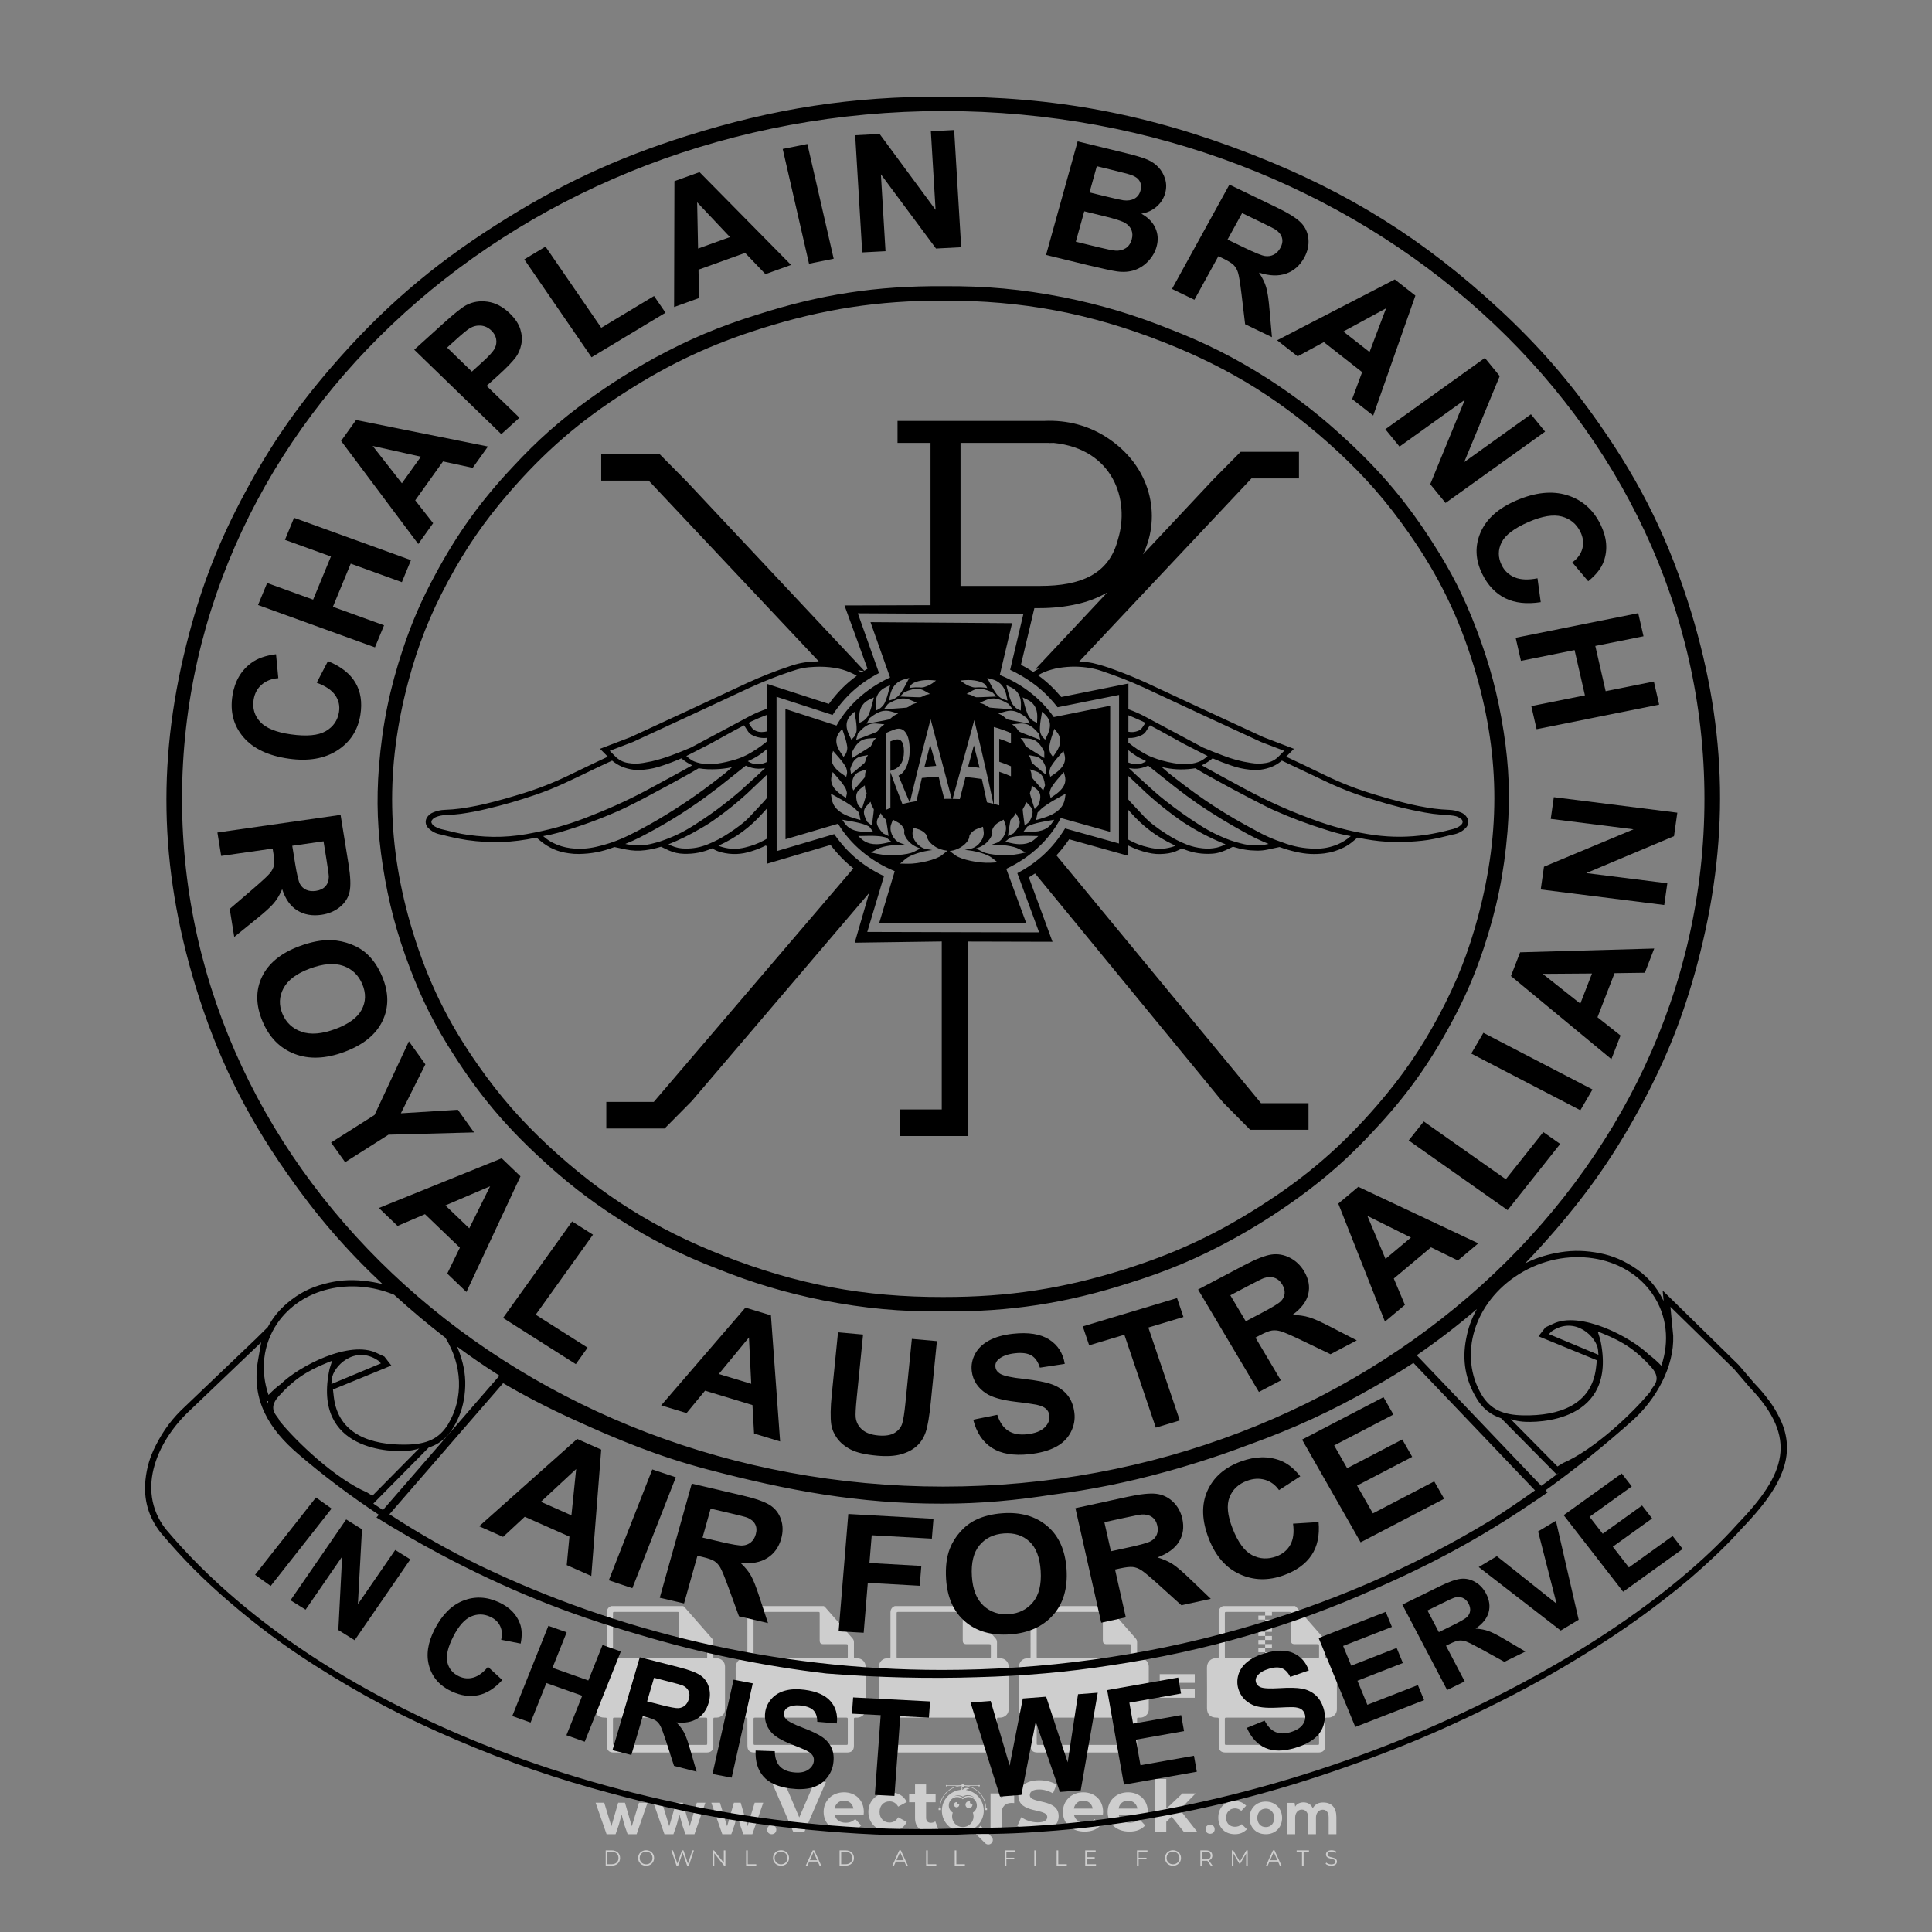 <?xml version="1.0" encoding="iso-8859-1"?>
<!-- Generator: Adobe Illustrator 27.0.0, SVG Export Plug-In . SVG Version: 6.00 Build 0)  -->
<svg version="1.1" id="Layer_1" xmlns="http://www.w3.org/2000/svg" xmlns:xlink="http://www.w3.org/1999/xlink" x="0px" y="0px"
	 viewBox="0 0 500 500" style="enable-background:new 0 0 500 500;" xml:space="preserve">
<rect x="0" y="0" width="500" height="500" fill="#808080" stroke="none"/>
<g id="watermark_1_">
	<g>
		<g id="watermark" style="opacity:0.61;">
			<g>
				<g>
					<g>
						<g>
							<polygon style="fill:#FFFFFF;" points="213.765,461.172 208.204,474.017 205.268,474.017 199.726,461.172 202.938,461.172 
								206.846,470.347 210.81,461.172 							"/>
						</g>
						<g>
							<path style="fill:#FFFFFF;" d="M223.507,469.741h-7.469c0.275,1.23,1.321,1.982,2.826,1.982c1.046,0,1.798-0.312,2.477-0.954
								l1.523,1.651c-0.917,1.046-2.294,1.597-4.074,1.597c-3.413,0-5.634-2.147-5.634-5.083c0-2.954,2.257-5.083,5.267-5.083
								c2.899,0,5.138,1.945,5.138,5.12C223.562,469.191,223.526,469.503,223.507,469.741 M216.002,468.071h4.863
								c-0.202-1.248-1.138-2.055-2.422-2.055C217.139,466.016,216.204,466.805,216.002,468.071"/>
						</g>
						<g>
							<path style="fill:#FFFFFF;" d="M224.735,468.934c0-2.973,2.294-5.083,5.505-5.083c2.074,0,3.707,0.899,4.423,2.514
								l-2.22,1.193c-0.532-0.936-1.321-1.358-2.221-1.358c-1.45,0-2.587,1.009-2.587,2.734c0,1.725,1.138,2.734,2.587,2.734
								c0.899,0,1.688-0.404,2.221-1.358l2.22,1.211c-0.716,1.578-2.349,2.495-4.423,2.495
								C227.029,474.017,224.735,471.907,224.735,468.934"/>
						</g>
						<g>
							<path style="fill:#FFFFFF;" d="M242.828,473.393c-0.587,0.422-1.45,0.624-2.331,0.624c-2.33,0-3.688-1.193-3.688-3.542
								v-4.055h-1.523v-2.202h1.523v-2.404h2.863v2.404h2.459v2.202h-2.459v4.019c0,0.844,0.458,1.303,1.229,1.303
								c0.422,0,0.844-0.128,1.156-0.367L242.828,473.393z"/>
						</g>
					</g>
					<g>
						<path style="fill:#FFFFFF;" d="M262.474,463.997v2.643c-0.238-0.018-0.422-0.037-0.642-0.037
							c-1.578,0-2.624,0.862-2.624,2.753v4.661h-2.863v-9.873h2.734v1.303C259.776,464.493,260.951,463.997,262.474,463.997"/>
					</g>
					<g>
						<path style="fill:#FFFFFF;" d="M263.299,472.53l1.009-2.239c1.083,0.789,2.697,1.339,4.239,1.339
							c1.762,0,2.477-0.587,2.477-1.376c0-2.404-7.469-0.752-7.469-5.524c0-2.184,1.762-4,5.413-4c1.615,0,3.267,0.385,4.459,1.138
							l-0.918,2.257c-1.193-0.679-2.422-1.009-3.56-1.009c-1.761,0-2.44,0.66-2.44,1.468c0,2.367,7.468,0.734,7.468,5.45
							c0,2.147-1.78,3.982-5.45,3.982C266.492,474.017,264.437,473.411,263.299,472.53"/>
					</g>
					<g>
						<path style="fill:#FFFFFF;" d="M285.428,469.741h-7.469c0.275,1.23,1.321,1.982,2.826,1.982c1.046,0,1.798-0.312,2.477-0.954
							l1.523,1.651c-0.918,1.046-2.294,1.597-4.074,1.597c-3.413,0-5.634-2.147-5.634-5.083c0-2.954,2.257-5.083,5.267-5.083
							c2.9,0,5.138,1.945,5.138,5.12C285.484,469.191,285.447,469.503,285.428,469.741 M277.923,468.071h4.863
							c-0.202-1.248-1.138-2.055-2.422-2.055C279.061,466.016,278.125,466.805,277.923,468.071"/>
					</g>
					<g>
						<path style="fill:#FFFFFF;" d="M297.007,469.741h-7.469c0.275,1.23,1.321,1.982,2.826,1.982c1.046,0,1.798-0.312,2.477-0.954
							l1.523,1.651c-0.918,1.046-2.294,1.597-4.074,1.597c-3.413,0-5.634-2.147-5.634-5.083c0-2.954,2.257-5.083,5.267-5.083
							c2.899,0,5.138,1.945,5.138,5.12C297.062,469.191,297.025,469.503,297.007,469.741 M289.501,468.071h4.863
							c-0.202-1.248-1.138-2.055-2.422-2.055C290.639,466.016,289.703,466.805,289.501,468.071"/>
					</g>
					<g>
						<polygon style="fill:#FFFFFF;" points="303.208,470.145 301.831,471.503 301.831,474.017 298.969,474.017 298.969,460.401 
							301.831,460.401 301.831,468.108 306.016,464.144 309.429,464.144 305.318,468.328 309.796,474.017 306.327,474.017 						"/>
					</g>
					<g>
						<path style="fill:#FFFFFF;" d="M256.601,475.359L256.601,475.359l-2.86-2.86c-0.435,0.508-0.953,0.943-1.534,1.284
							c-0.092,0.069-0.186,0.136-0.283,0.199l3.027,3.027c0.456,0.456,1.195,0.456,1.65,0
							C257.057,476.554,257.057,475.815,256.601,475.359"/>
					</g>
					<g>
						<path style="fill:#FFFFFF;" d="M249.984,463.244c0.221-0.173,0.495-0.281,0.797-0.281c0.042,0,0.083,0.002,0.124,0.006
							c-0.214-0.156-0.478-0.249-0.764-0.249c-0.395,0-0.744,0.18-0.981,0.458c-0.051,0-0.1,0.006-0.151,0.008
							c0.039-0.077,0.064-0.162,0.064-0.255c0-0.234-0.143-0.434-0.346-0.519c0.087,0.126,0.138,0.279,0.138,0.445
							c0,0.122-0.031,0.237-0.081,0.341c-2.811,0.201-5.03,2.539-5.03,5.4c0,2.993,2.426,5.42,5.42,5.42
							c2.993,0,5.42-2.426,5.42-5.42C254.595,465.879,252.593,463.635,249.984,463.244 M247.983,464.656
							c0.435,0,0.844,0.112,1.199,0.309c0.374-0.245,0.82-0.387,1.299-0.387c0.711,0,1.348,0.312,1.784,0.806
							c-0.435-0.379-1.004-0.61-1.627-0.61c-0.449,0-0.87,0.12-1.234,0.329c-0.079,0.046-0.156,0.096-0.229,0.15
							c-0.065-0.048-0.133-0.093-0.204-0.134c-0.369-0.219-0.8-0.344-1.26-0.344c-0.3,0-0.588,0.054-0.854,0.152
							C247.196,464.754,247.578,464.656,247.983,464.656 M251.772,469.098c0.115,0.305,0.181,0.634,0.181,0.979
							c0,1.534-1.244,2.777-2.778,2.777c-1.534,0-2.777-1.243-2.777-2.777c0-0.345,0.066-0.674,0.181-0.979
							c-0.62-0.382-1.035-1.064-1.035-1.846c0-1.197,0.971-2.168,2.168-2.168c0.565,0,1.078,0.218,1.463,0.572
							c0.386-0.354,0.899-0.572,1.464-0.572c1.197,0,2.168,0.971,2.168,2.168C252.807,468.034,252.392,468.716,251.772,469.098"/>
					</g>
					<g>
						<path style="fill:#FFFFFF;" d="M251.666,467.061c0,0.497-0.404,0.901-0.901,0.901c-0.497,0-0.901-0.404-0.901-0.901
							s0.404-0.901,0.901-0.901c0.101,0,0.197,0.017,0.287,0.047c-0.03,0.062-0.045,0.132-0.045,0.204
							c0,0.273,0.221,0.494,0.494,0.494c0.05,0,0.099-0.008,0.146-0.022C251.66,466.941,251.666,467,251.666,467.061"/>
					</g>
					<g>
						<path style="fill:#FFFFFF;" d="M248.255,467.061c0,0.376-0.305,0.681-0.681,0.681c-0.376,0-0.681-0.305-0.681-0.681
							s0.305-0.681,0.681-0.681c0.076,0,0.149,0.013,0.217,0.035c-0.023,0.047-0.034,0.1-0.034,0.155
							c0,0.206,0.167,0.374,0.374,0.374c0.038,0,0.075-0.006,0.11-0.017C248.25,466.97,248.255,467.015,248.255,467.061"/>
					</g>
					<g>
						<g>
							<g>
								<rect x="242.908" y="467.83" style="fill:#FFFFFF;" width="0.616" height="0.616"/>
							</g>
							<g>
								<rect x="254.827" y="467.83" style="fill:#FFFFFF;" width="0.616" height="0.616"/>
							</g>
							<g>
								<path style="fill:#FFFFFF;" d="M255.205,468.082h-0.14c0-3.248-2.642-5.89-5.89-5.89c-3.248,0-5.89,2.642-5.89,5.89h-0.14
									c0-1.611,0.627-3.125,1.766-4.264c1.139-1.139,2.653-1.766,4.264-1.766c1.611,0,3.125,0.627,4.264,1.766
									C254.578,464.957,255.205,466.471,255.205,468.082"/>
							</g>
						</g>
						<g>
							<rect x="248.868" y="461.814" style="fill:#FFFFFF;" width="0.616" height="0.616"/>
						</g>
						<g>
							<rect x="244.95" y="462.052" style="fill:#FFFFFF;" width="8.45" height="0.14"/>
						</g>
						<g>
							<path style="fill:#FFFFFF;" d="M245.174,462.15c0,0.108-0.088,0.196-0.196,0.196c-0.108,0-0.196-0.088-0.196-0.196
								c0-0.108,0.088-0.196,0.196-0.196C245.086,461.954,245.174,462.042,245.174,462.15"/>
						</g>
						<g>
							<path style="fill:#FFFFFF;" d="M253.596,462.15c0,0.108-0.088,0.196-0.196,0.196c-0.108,0-0.196-0.088-0.196-0.196
								c0-0.108,0.088-0.196,0.196-0.196C253.509,461.954,253.596,462.042,253.596,462.15"/>
						</g>
					</g>
				</g>
				<g>
					<path style="fill:#FFFFFF;" d="M314.356,473.409c0,1.559-2.364,1.559-2.364,0C311.993,471.851,314.356,471.851,314.356,473.409
						z"/>
				</g>
				<g>
					<g>
						<g>
							<path style="fill:#FFFFFF;" d="M161.739,466.549l1.772,6.088l1.855-6.088h2.215l-2.823,8.14h-2.33l-0.837-2.396l-0.722-2.708
								l-0.722,2.708l-0.837,2.396h-2.33l-2.839-8.14h2.231l1.855,6.088l1.756-6.088H161.739z"/>
						</g>
						<g>
							<path style="fill:#FFFFFF;" d="M176.713,466.549l1.772,6.088l1.855-6.088h2.215l-2.823,8.14h-2.33l-0.837-2.396l-0.722-2.708
								l-0.722,2.708l-0.837,2.396h-2.33l-2.839-8.14h2.231l1.855,6.088l1.756-6.088H176.713z"/>
						</g>
						<g>
							<path style="fill:#FFFFFF;" d="M191.687,466.549l1.772,6.088l1.855-6.088h2.215l-2.823,8.14h-2.33l-0.837-2.396l-0.722-2.708
								l-0.722,2.708l-0.837,2.396h-2.33l-2.839-8.14h2.231l1.855,6.088l1.756-6.088H191.687z"/>
						</g>
					</g>
					<g>
						<path style="fill:#FFFFFF;" d="M200.908,473.52c0,1.559-2.364,1.559-2.364,0C198.545,471.962,200.908,471.962,200.908,473.52z
							"/>
					</g>
					<g>
						<path style="fill:#FFFFFF;" d="M322.71,473.409c-0.935,0.919-1.919,1.28-3.117,1.28c-2.346,0-4.3-1.411-4.3-4.282
							s1.953-4.284,4.3-4.284c1.149,0,2.035,0.329,2.921,1.199l-1.264,1.329c-0.476-0.428-1.066-0.64-1.623-0.64
							c-1.346,0-2.33,0.985-2.33,2.396c0,1.542,1.05,2.362,2.297,2.362c0.64,0,1.28-0.18,1.772-0.672L322.71,473.409z"/>
					</g>
					<g>
						<path style="fill:#FFFFFF;" d="M331.805,470.472c0,2.33-1.591,4.217-4.217,4.217c-2.626,0-4.201-1.887-4.201-4.217
							c0-2.314,1.609-4.217,4.185-4.217C330.149,466.255,331.805,468.158,331.805,470.472z M325.389,470.472
							c0,1.231,0.739,2.38,2.199,2.38c1.46,0,2.199-1.149,2.199-2.38c0-1.215-0.854-2.396-2.199-2.396
							C326.144,468.077,325.389,469.258,325.389,470.472z"/>
					</g>
					<g>
						<path style="fill:#FFFFFF;" d="M338.572,474.689v-4.332c0-1.068-0.559-2.035-1.658-2.035c-1.082,0-1.722,0.967-1.722,2.035
							v4.332h-2.003v-8.107h1.855l0.148,0.985c0.426-0.82,1.362-1.116,2.133-1.116c0.969,0,1.937,0.394,2.396,1.51
							c0.723-1.149,1.658-1.478,2.708-1.478c2.297,0,3.43,1.412,3.43,3.84v4.365h-2.003v-4.365c0-1.066-0.442-1.97-1.526-1.97
							c-1.082,0-1.756,0.935-1.756,2.003v4.332H338.572z"/>
					</g>
				</g>
			</g>
		</g>
		<g style="opacity:0.61;">
			<g>
				<g>
					<path style="fill:#FFFFFF;" d="M345.988,431.299c-0.006-1.224-0.959-2.121-2.189-2.14c-0.924-0.014-0.832,0.12-0.834-0.867
						c-0.003-1.097-0.007-2.194,0.003-3.292c0.003-0.379-0.112-0.691-0.362-0.976c-2.342-2.668-4.678-5.342-7.019-8.011
						c-0.12-0.137-0.275-0.244-0.414-0.366c-6.214,0-12.427,0-18.641,0c-0.794,0.293-1.14,0.868-1.138,1.709
						c0.01,3.748,0.004,7.496,0.004,11.243c0,0.556-0.003,0.589-0.55,0.551c-1.497-0.102-2.516,0.986-2.497,2.492
						c0.044,3.476,0.013,6.953,0.014,10.429c0.001,1.58,0.867,2.443,2.45,2.449c0.582,0.002,0.582,0.002,0.582,0.6
						c0,2.219-0.001,4.438,0.001,6.657c0.001,1.192,0.58,1.771,1.768,1.771c8.013,0.001,16.027,0.001,24.04,0
						c1.168,0,1.755-0.583,1.757-1.745c0.002-2.256,0-4.512,0.001-6.768c0-0.512,0.002-0.511,0.52-0.515
						c0.271-0.002,0.541,0.008,0.809-0.058c0.996-0.246,1.69-1.044,1.694-2.069C346.003,438.696,346.005,434.997,345.988,431.299z
						 M317.537,417.162c5.337,0,10.674,0,16.01,0c0.548,0,0.554,0.007,0.554,0.561c0.001,2.243-0.001,4.486,0.001,6.73
						c0.001,0.811,0.249,1.059,1.06,1.059c1.91,0.001,3.821,0,5.731,0.001c0.458,0,0.479,0.021,0.481,0.483
						c0.003,0.887,0.002,1.775,0,2.662c-0.001,0.477-0.024,0.498-0.504,0.499c-3.895,0.001-7.79,0-11.684,0
						c-3.882,0-7.765,0-11.647,0c-0.55,0-0.552-0.001-0.552-0.561c-0.001-3.624-0.001-7.247,0-10.871
						C316.987,417.166,316.991,417.162,317.537,417.162z M340.822,451.579c-3.883,0.001-7.766,0-11.65,0c-3.871,0-7.742,0-11.613,0
						c-0.572,0-0.574-0.002-0.574-0.579c-0.001-1.997-0.001-3.994,0.001-5.991c0-0.464,0.023-0.486,0.478-0.487
						c7.803-0.001,15.607-0.001,23.41,0c0.478,0,0.499,0.02,0.499,0.503c0.002,1.997,0.001,3.994,0,5.991
						C341.375,451.574,341.37,451.579,340.822,451.579z"/>
				</g>
				<g>
					<g>
						<rect x="327.418" y="417.053" style="fill:#FFFFFF;" width="1.757" height="1.054"/>
					</g>
					<g>
						<rect x="325.662" y="418.107" style="fill:#FFFFFF;" width="1.757" height="1.054"/>
					</g>
					<g>
						<rect x="327.418" y="419.161" style="fill:#FFFFFF;" width="1.757" height="1.054"/>
					</g>
					<g>
						<rect x="325.662" y="420.215" style="fill:#FFFFFF;" width="1.757" height="1.054"/>
					</g>
					<g>
						<rect x="327.418" y="421.269" style="fill:#FFFFFF;" width="1.757" height="1.054"/>
					</g>
					<g>
						<rect x="325.662" y="422.323" style="fill:#FFFFFF;" width="1.757" height="1.054"/>
					</g>
					<g>
						<rect x="327.418" y="423.378" style="fill:#FFFFFF;" width="1.757" height="1.054"/>
					</g>
					<g>
						<rect x="325.662" y="424.432" style="fill:#FFFFFF;" width="1.757" height="1.054"/>
					</g>
					<g>
						<rect x="327.418" y="425.486" style="fill:#FFFFFF;" width="1.757" height="1.054"/>
					</g>
					<g>
						<rect x="325.662" y="426.54" style="fill:#FFFFFF;" width="1.757" height="1.054"/>
					</g>
					<g>
						<rect x="327.418" y="427.594" style="fill:#FFFFFF;" width="1.757" height="1.054"/>
					</g>
					<g>
						<rect x="325.662" y="428.648" style="fill:#FFFFFF;" width="1.757" height="1.054"/>
					</g>
				</g>
			</g>
			<g>
				<path style="fill:#FFFFFF;" d="M187.637,431.299c-0.006-1.224-0.959-2.121-2.189-2.14c-0.924-0.014-0.832,0.12-0.834-0.867
					c-0.003-1.097-0.007-2.194,0.003-3.292c0.003-0.379-0.112-0.691-0.362-0.976c-2.342-2.668-4.678-5.342-7.019-8.011
					c-0.12-0.137-0.275-0.244-0.414-0.366c-6.214,0-12.427,0-18.641,0c-0.794,0.293-1.14,0.868-1.138,1.709
					c0.01,3.748,0.004,7.496,0.004,11.243c0,0.556-0.003,0.589-0.55,0.551c-1.497-0.102-2.516,0.986-2.497,2.492
					c0.044,3.476,0.013,6.953,0.014,10.429c0.001,1.58,0.867,2.443,2.45,2.449c0.582,0.002,0.582,0.002,0.582,0.6
					c0,2.219-0.001,4.438,0.001,6.657c0.001,1.192,0.58,1.771,1.768,1.771c8.013,0.001,16.027,0.001,24.04,0
					c1.168,0,1.755-0.583,1.757-1.745c0.002-2.256,0-4.512,0.001-6.768c0-0.512,0.002-0.511,0.52-0.515
					c0.271-0.002,0.541,0.008,0.809-0.058c0.996-0.246,1.69-1.044,1.694-2.069C187.652,438.696,187.655,434.997,187.637,431.299z
					 M159.187,417.162c5.337,0,10.674,0,16.01,0c0.548,0,0.554,0.007,0.554,0.561c0.001,2.243-0.001,4.486,0.001,6.73
					c0.001,0.811,0.249,1.059,1.06,1.059c1.91,0.001,3.821,0,5.731,0.001c0.458,0,0.479,0.021,0.481,0.483
					c0.003,0.887,0.002,1.775,0,2.662c-0.001,0.477-0.024,0.498-0.504,0.499c-3.895,0.001-7.79,0-11.684,0
					c-3.882,0-7.765,0-11.647,0c-0.55,0-0.552-0.001-0.552-0.561c-0.001-3.624-0.001-7.247,0-10.871
					C158.636,417.166,158.64,417.162,159.187,417.162z M182.472,451.579c-3.883,0.001-7.766,0-11.65,0c-3.871,0-7.742,0-11.613,0
					c-0.572,0-0.574-0.002-0.574-0.579c-0.001-1.997-0.001-3.994,0.001-5.991c0-0.464,0.023-0.486,0.478-0.487
					c7.803-0.001,15.607-0.001,23.41,0c0.478,0,0.499,0.02,0.499,0.503c0.002,1.997,0.001,3.994,0,5.991
					C183.024,451.574,183.019,451.579,182.472,451.579z"/>
			</g>
			<g>
				<path style="fill:#FFFFFF;" d="M159.779,440.669v-7.897h2.779c0.375,0,0.726,0.061,1.053,0.182
					c0.327,0.121,0.612,0.292,0.855,0.513c0.242,0.221,0.434,0.483,0.573,0.789c0.14,0.305,0.21,0.642,0.21,1.009
					c0,0.375-0.07,0.715-0.21,1.02c-0.14,0.305-0.331,0.568-0.573,0.789c-0.243,0.221-0.528,0.392-0.855,0.513
					c-0.327,0.121-0.678,0.182-1.053,0.182h-1.29v2.901H159.779z M162.58,436.356c0.39,0,0.684-0.111,0.882-0.331
					c0.199-0.22,0.298-0.474,0.298-0.761c0-0.14-0.024-0.276-0.072-0.408c-0.048-0.132-0.121-0.248-0.221-0.347
					c-0.099-0.099-0.223-0.178-0.37-0.237c-0.147-0.059-0.32-0.089-0.518-0.089h-1.312v2.173H162.58z"/>
				<path style="fill:#FFFFFF;" d="M166.308,432.771h1.731l3.177,5.294h0.088l-0.088-1.522v-3.772h1.478v7.897h-1.566l-3.353-5.592
					h-0.088l0.088,1.522v4.07h-1.467V432.771z"/>
				<path style="fill:#FFFFFF;" d="M177.922,436.334h3.872c0.022,0.089,0.04,0.195,0.055,0.32c0.014,0.125,0.022,0.25,0.022,0.375
					c0,0.507-0.077,0.985-0.231,1.434c-0.154,0.449-0.397,0.849-0.728,1.202c-0.353,0.375-0.776,0.666-1.268,0.871
					c-0.493,0.206-1.055,0.309-1.688,0.309c-0.574,0-1.114-0.103-1.622-0.309c-0.507-0.206-0.948-0.492-1.323-0.86
					c-0.375-0.367-0.673-0.803-0.894-1.307c-0.221-0.504-0.331-1.053-0.331-1.649c0-0.595,0.11-1.145,0.331-1.649
					c0.221-0.504,0.518-0.939,0.894-1.307c0.375-0.367,0.816-0.654,1.323-0.86c0.507-0.206,1.048-0.309,1.622-0.309
					c0.64,0,1.211,0.11,1.715,0.331c0.504,0.221,0.935,0.526,1.296,0.915l-1.025,1.004c-0.258-0.272-0.544-0.48-0.861-0.623
					c-0.316-0.143-0.695-0.215-1.136-0.215c-0.361,0-0.703,0.065-1.026,0.193c-0.324,0.129-0.607,0.311-0.85,0.546
					c-0.242,0.235-0.436,0.52-0.579,0.855c-0.143,0.335-0.215,0.708-0.215,1.119c0,0.412,0.072,0.785,0.215,1.12
					c0.143,0.335,0.338,0.62,0.584,0.855c0.246,0.235,0.531,0.418,0.855,0.546c0.323,0.129,0.669,0.193,1.037,0.193
					c0.419,0,0.773-0.061,1.064-0.182c0.29-0.121,0.538-0.278,0.744-0.469c0.148-0.132,0.275-0.3,0.381-0.502
					c0.106-0.202,0.189-0.428,0.248-0.678h-2.482V436.334z"/>
			</g>
			<g>
				<path style="fill:#FFFFFF;" d="M224.019,431.299c-0.006-1.224-0.959-2.121-2.189-2.14c-0.924-0.014-0.832,0.12-0.834-0.867
					c-0.003-1.097-0.007-2.194,0.003-3.292c0.003-0.379-0.112-0.691-0.362-0.976c-2.342-2.668-4.678-5.342-7.019-8.011
					c-0.12-0.137-0.275-0.244-0.414-0.366c-6.214,0-12.427,0-18.641,0c-0.794,0.293-1.14,0.868-1.138,1.709
					c0.01,3.748,0.004,7.496,0.004,11.243c0,0.556-0.003,0.589-0.55,0.551c-1.497-0.102-2.516,0.986-2.497,2.492
					c0.044,3.476,0.013,6.953,0.014,10.429c0.001,1.58,0.867,2.443,2.45,2.449c0.582,0.002,0.582,0.002,0.582,0.6
					c0,2.219-0.001,4.438,0.001,6.657c0.001,1.192,0.58,1.771,1.768,1.771c8.013,0.001,16.027,0.001,24.04,0
					c1.168,0,1.755-0.583,1.757-1.745c0.002-2.256,0-4.512,0.001-6.768c0-0.512,0.002-0.511,0.52-0.515
					c0.271-0.002,0.541,0.008,0.809-0.058c0.997-0.246,1.69-1.044,1.694-2.069C224.034,438.696,224.036,434.997,224.019,431.299z
					 M195.568,417.162c5.337,0,10.674,0,16.01,0c0.548,0,0.554,0.007,0.554,0.561c0.001,2.243-0.001,4.486,0.001,6.73
					c0.001,0.811,0.249,1.059,1.06,1.059c1.91,0.001,3.821,0,5.731,0.001c0.458,0,0.479,0.021,0.481,0.483
					c0.003,0.887,0.002,1.775,0,2.662c-0.001,0.477-0.024,0.498-0.504,0.499c-3.895,0.001-7.79,0-11.684,0
					c-3.882,0-7.765,0-11.647,0c-0.55,0-0.552-0.001-0.552-0.561c-0.001-3.624-0.001-7.247,0-10.871
					C195.018,417.166,195.022,417.162,195.568,417.162z M218.854,451.579c-3.883,0.001-7.766,0-11.65,0c-3.871,0-7.742,0-11.613,0
					c-0.572,0-0.574-0.002-0.574-0.579c-0.001-1.997-0.001-3.994,0.001-5.991c0-0.464,0.023-0.486,0.478-0.487
					c7.803-0.001,15.607-0.001,23.41,0c0.478,0,0.499,0.02,0.499,0.503c0.002,1.997,0.001,3.994,0,5.991
					C219.406,451.574,219.401,451.579,218.854,451.579z"/>
			</g>
			<g>
				<path style="fill:#FFFFFF;" d="M205.111,432.771h1.699l2.967,7.897h-1.644l-0.651-1.886h-3.044l-0.651,1.886h-1.643
					L205.111,432.771z M206.997,437.415l-0.706-1.974l-0.287-0.96h-0.088l-0.287,0.96l-0.706,1.974H206.997z"/>
				<path style="fill:#FFFFFF;" d="M211.331,434.536c-0.125,0-0.245-0.024-0.359-0.072c-0.114-0.048-0.213-0.114-0.298-0.199
					c-0.084-0.084-0.151-0.182-0.198-0.292c-0.048-0.11-0.072-0.232-0.072-0.364s0.024-0.254,0.072-0.364
					c0.048-0.11,0.114-0.208,0.198-0.292c0.084-0.084,0.184-0.151,0.298-0.198c0.114-0.048,0.233-0.072,0.359-0.072
					c0.257,0,0.478,0.09,0.662,0.27c0.184,0.181,0.276,0.399,0.276,0.656s-0.092,0.476-0.276,0.656
					C211.809,434.446,211.589,434.536,211.331,434.536z M210.615,440.669v-5.404h1.445v5.404H210.615z"/>
			</g>
			<g>
				<path style="fill:#FFFFFF;" d="M261.044,431.299c-0.006-1.224-0.959-2.121-2.189-2.14c-0.924-0.014-0.832,0.12-0.834-0.867
					c-0.003-1.097-0.007-2.194,0.003-3.292c0.003-0.379-0.112-0.691-0.362-0.976c-2.342-2.668-4.678-5.342-7.019-8.011
					c-0.12-0.137-0.275-0.244-0.414-0.366c-6.214,0-12.427,0-18.641,0c-0.794,0.293-1.14,0.868-1.138,1.709
					c0.01,3.748,0.004,7.496,0.004,11.243c0,0.556-0.003,0.589-0.55,0.551c-1.497-0.102-2.516,0.986-2.497,2.492
					c0.044,3.476,0.013,6.953,0.014,10.429c0.001,1.58,0.867,2.443,2.45,2.449c0.582,0.002,0.582,0.002,0.582,0.6
					c0,2.219-0.001,4.438,0.001,6.657c0.001,1.192,0.58,1.771,1.768,1.771c8.013,0.001,16.027,0.001,24.04,0
					c1.168,0,1.755-0.583,1.757-1.745c0.002-2.256,0-4.512,0.001-6.768c0-0.512,0.002-0.511,0.52-0.515
					c0.271-0.002,0.541,0.008,0.809-0.058c0.996-0.246,1.69-1.044,1.694-2.069C261.059,438.696,261.061,434.997,261.044,431.299z
					 M232.593,417.162c5.337,0,10.674,0,16.01,0c0.548,0,0.554,0.007,0.554,0.561c0.001,2.243-0.001,4.486,0.001,6.73
					c0.001,0.811,0.249,1.059,1.06,1.059c1.91,0.001,3.821,0,5.731,0.001c0.458,0,0.479,0.021,0.481,0.483
					c0.003,0.887,0.002,1.775,0,2.662c-0.001,0.477-0.024,0.498-0.504,0.499c-3.895,0.001-7.79,0-11.684,0
					c-3.882,0-7.765,0-11.647,0c-0.55,0-0.552-0.001-0.552-0.561c-0.001-3.624-0.001-7.247,0-10.871
					C232.042,417.166,232.047,417.162,232.593,417.162z M255.878,451.579c-3.883,0.001-7.766,0-11.65,0c-3.871,0-7.742,0-11.613,0
					c-0.572,0-0.574-0.002-0.574-0.579c-0.001-1.997-0.001-3.994,0.001-5.991c0-0.464,0.023-0.486,0.478-0.487
					c7.803-0.001,15.607-0.001,23.41,0c0.478,0,0.499,0.02,0.499,0.503c0.002,1.997,0.001,3.994,0,5.991
					C256.431,451.574,256.426,451.579,255.878,451.579z"/>
			</g>
			<g>
				<path style="fill:#FFFFFF;" d="M236.361,440.845c-0.338,0-0.662-0.048-0.971-0.143c-0.309-0.095-0.592-0.239-0.849-0.43
					c-0.257-0.191-0.481-0.425-0.673-0.7c-0.191-0.276-0.342-0.597-0.452-0.965l1.401-0.551c0.103,0.397,0.283,0.726,0.54,0.987
					c0.257,0.261,0.596,0.392,1.015,0.392c0.154,0,0.303-0.02,0.447-0.061c0.143-0.04,0.272-0.099,0.386-0.176
					s0.204-0.175,0.27-0.292c0.066-0.118,0.099-0.254,0.099-0.408c0-0.147-0.026-0.279-0.077-0.397
					c-0.051-0.117-0.138-0.227-0.259-0.331c-0.121-0.103-0.28-0.202-0.475-0.298c-0.195-0.095-0.435-0.195-0.722-0.298l-0.485-0.176
					c-0.213-0.073-0.429-0.173-0.645-0.298c-0.217-0.125-0.413-0.276-0.59-0.452c-0.177-0.176-0.322-0.384-0.436-0.623
					c-0.114-0.239-0.171-0.509-0.171-0.81c0-0.309,0.06-0.597,0.182-0.866c0.121-0.268,0.294-0.503,0.518-0.706
					c0.224-0.202,0.492-0.36,0.805-0.474s0.66-0.171,1.042-0.171c0.397,0,0.74,0.053,1.031,0.16
					c0.291,0.107,0.537,0.243,0.739,0.408c0.202,0.165,0.366,0.348,0.491,0.546c0.125,0.199,0.217,0.386,0.276,0.563l-1.312,0.551
					c-0.074-0.221-0.208-0.419-0.402-0.596c-0.195-0.176-0.462-0.265-0.8-0.265c-0.324,0-0.592,0.075-0.805,0.226
					c-0.213,0.151-0.32,0.348-0.32,0.59c0,0.235,0.103,0.436,0.309,0.601c0.206,0.165,0.533,0.325,0.982,0.48l0.497,0.165
					c0.316,0.111,0.605,0.237,0.866,0.381c0.261,0.143,0.485,0.314,0.673,0.513c0.187,0.199,0.331,0.425,0.43,0.678
					c0.1,0.254,0.149,0.546,0.149,0.877c0,0.412-0.083,0.767-0.248,1.064c-0.165,0.298-0.377,0.542-0.634,0.734
					c-0.258,0.191-0.548,0.335-0.872,0.43C236.986,440.797,236.67,440.845,236.361,440.845z"/>
				<path style="fill:#FFFFFF;" d="M239.516,432.771h1.61l1.633,4.754l0.287,1.015h0.088l0.309-1.015l1.699-4.754h1.61l-2.879,7.897
					h-1.566L239.516,432.771z"/>
				<path style="fill:#FFFFFF;" d="M251.097,436.334h3.871c0.022,0.089,0.04,0.195,0.055,0.32c0.015,0.125,0.023,0.25,0.023,0.375
					c0,0.507-0.078,0.985-0.232,1.434c-0.154,0.449-0.397,0.849-0.728,1.202c-0.353,0.375-0.775,0.666-1.268,0.871
					c-0.493,0.206-1.055,0.309-1.688,0.309c-0.574,0-1.114-0.103-1.621-0.309c-0.507-0.206-0.949-0.492-1.324-0.86
					c-0.375-0.367-0.673-0.803-0.894-1.307c-0.22-0.504-0.331-1.053-0.331-1.649c0-0.595,0.11-1.145,0.331-1.649
					c0.221-0.504,0.518-0.939,0.894-1.307c0.375-0.367,0.816-0.654,1.324-0.86c0.507-0.206,1.047-0.309,1.621-0.309
					c0.64,0,1.211,0.11,1.715,0.331c0.504,0.221,0.936,0.526,1.296,0.915l-1.026,1.004c-0.257-0.272-0.544-0.48-0.861-0.623
					c-0.316-0.143-0.694-0.215-1.136-0.215c-0.36,0-0.702,0.065-1.026,0.193c-0.323,0.129-0.607,0.311-0.849,0.546
					c-0.243,0.235-0.436,0.52-0.579,0.855c-0.143,0.335-0.215,0.708-0.215,1.119c0,0.412,0.072,0.785,0.215,1.12
					c0.143,0.335,0.338,0.62,0.585,0.855c0.246,0.235,0.531,0.418,0.854,0.546c0.324,0.129,0.669,0.193,1.037,0.193
					c0.419,0,0.774-0.061,1.064-0.182c0.29-0.121,0.539-0.278,0.745-0.469c0.147-0.132,0.274-0.3,0.38-0.502
					c0.107-0.202,0.189-0.428,0.248-0.678h-2.482V436.334z"/>
			</g>
			<g>
				<path style="fill:#FFFFFF;" d="M297.3,431.299c-0.006-1.224-0.959-2.121-2.189-2.14c-0.924-0.014-0.832,0.12-0.834-0.867
					c-0.003-1.097-0.007-2.194,0.003-3.292c0.003-0.379-0.112-0.691-0.362-0.976c-2.342-2.668-4.678-5.342-7.019-8.011
					c-0.12-0.137-0.275-0.244-0.414-0.366c-6.214,0-12.427,0-18.641,0c-0.794,0.293-1.14,0.868-1.138,1.709
					c0.01,3.748,0.004,7.496,0.004,11.243c0,0.556-0.003,0.589-0.55,0.551c-1.497-0.102-2.516,0.986-2.497,2.492
					c0.044,3.476,0.013,6.953,0.014,10.429c0.001,1.58,0.867,2.443,2.45,2.449c0.582,0.002,0.582,0.002,0.582,0.6
					c0,2.219-0.001,4.438,0.001,6.657c0.001,1.192,0.58,1.771,1.768,1.771c8.013,0.001,16.027,0.001,24.04,0
					c1.168,0,1.755-0.583,1.757-1.745c0.002-2.256,0-4.512,0.001-6.768c0-0.512,0.002-0.511,0.52-0.515
					c0.271-0.002,0.541,0.008,0.809-0.058c0.996-0.246,1.69-1.044,1.694-2.069C297.315,438.696,297.318,434.997,297.3,431.299z
					 M268.85,417.162c5.337,0,10.674,0,16.01,0c0.548,0,0.554,0.007,0.554,0.561c0.001,2.243-0.001,4.486,0.001,6.73
					c0.001,0.811,0.249,1.059,1.06,1.059c1.91,0.001,3.821,0,5.731,0.001c0.458,0,0.479,0.021,0.481,0.483
					c0.003,0.887,0.002,1.775,0,2.662c-0.001,0.477-0.024,0.498-0.504,0.499c-3.895,0.001-7.79,0-11.684,0
					c-3.882,0-7.765,0-11.647,0c-0.55,0-0.552-0.001-0.552-0.561c-0.001-3.624-0.001-7.247,0-10.871
					C268.299,417.166,268.303,417.162,268.85,417.162z M292.135,451.579c-3.883,0.001-7.766,0-11.65,0c-3.871,0-7.742,0-11.613,0
					c-0.572,0-0.574-0.002-0.574-0.579c-0.001-1.997-0.001-3.994,0.001-5.991c0-0.464,0.023-0.486,0.478-0.487
					c7.803-0.001,15.607-0.001,23.41,0c0.478,0,0.499,0.02,0.499,0.503c0.001,1.997,0.001,3.994,0,5.991
					C292.687,451.574,292.682,451.579,292.135,451.579z"/>
			</g>
			<g>
				<path style="fill:#FFFFFF;" d="M272.966,434.183v1.831h3.165v1.412h-3.165v1.831h3.518v1.412h-5.007v-7.897h5.007v1.412H272.966
					z"/>
				<path style="fill:#FFFFFF;" d="M277.852,440.669v-7.897h2.779c0.375,0,0.726,0.061,1.053,0.182
					c0.327,0.121,0.612,0.292,0.855,0.513c0.243,0.221,0.434,0.483,0.574,0.789c0.14,0.305,0.209,0.642,0.209,1.009
					c0,0.375-0.07,0.715-0.209,1.02c-0.14,0.305-0.331,0.568-0.574,0.789c-0.243,0.221-0.528,0.392-0.855,0.513
					c-0.327,0.121-0.678,0.182-1.053,0.182h-1.29v2.901H277.852z M280.653,436.356c0.389,0,0.684-0.111,0.882-0.331
					c0.199-0.22,0.298-0.474,0.298-0.761c0-0.14-0.024-0.276-0.072-0.408c-0.048-0.132-0.121-0.248-0.221-0.347
					c-0.099-0.099-0.222-0.178-0.37-0.237c-0.147-0.059-0.32-0.089-0.518-0.089h-1.312v2.173H280.653z"/>
				<path style="fill:#FFFFFF;" d="M286.797,440.845c-0.338,0-0.662-0.048-0.971-0.143c-0.309-0.095-0.592-0.239-0.849-0.43
					c-0.257-0.191-0.482-0.425-0.673-0.7c-0.191-0.276-0.342-0.597-0.452-0.965l1.401-0.551c0.103,0.397,0.283,0.726,0.541,0.987
					c0.257,0.261,0.595,0.392,1.015,0.392c0.154,0,0.303-0.02,0.447-0.061c0.143-0.04,0.272-0.099,0.386-0.176
					c0.114-0.077,0.204-0.175,0.27-0.292c0.066-0.118,0.1-0.254,0.1-0.408c0-0.147-0.026-0.279-0.077-0.397
					c-0.051-0.117-0.138-0.227-0.259-0.331c-0.121-0.103-0.279-0.202-0.474-0.298c-0.195-0.095-0.436-0.195-0.723-0.298
					l-0.485-0.176c-0.213-0.073-0.428-0.173-0.645-0.298c-0.217-0.125-0.414-0.276-0.59-0.452c-0.176-0.176-0.322-0.384-0.436-0.623
					c-0.114-0.239-0.171-0.509-0.171-0.81c0-0.309,0.061-0.597,0.182-0.866c0.121-0.268,0.294-0.503,0.518-0.706
					c0.224-0.202,0.493-0.36,0.805-0.474c0.312-0.114,0.66-0.171,1.042-0.171c0.397,0,0.741,0.053,1.031,0.16
					c0.29,0.107,0.537,0.243,0.739,0.408c0.202,0.165,0.365,0.348,0.491,0.546c0.125,0.199,0.217,0.386,0.276,0.563l-1.312,0.551
					c-0.074-0.221-0.208-0.419-0.403-0.596c-0.195-0.176-0.462-0.265-0.799-0.265c-0.324,0-0.592,0.075-0.805,0.226
					c-0.213,0.151-0.32,0.348-0.32,0.59c0,0.235,0.103,0.436,0.309,0.601c0.206,0.165,0.533,0.325,0.982,0.48l0.496,0.165
					c0.316,0.111,0.605,0.237,0.866,0.381c0.261,0.143,0.485,0.314,0.673,0.513c0.187,0.199,0.331,0.425,0.43,0.678
					c0.099,0.254,0.149,0.546,0.149,0.877c0,0.412-0.083,0.767-0.248,1.064c-0.165,0.298-0.377,0.542-0.634,0.734
					c-0.258,0.191-0.548,0.335-0.872,0.43C287.422,440.797,287.105,440.845,286.797,440.845z"/>
			</g>
			<g>
				<path style="fill:#FFFFFF;" d="M321.394,439.168l4.004-4.985h-3.827v-1.412h5.559v1.5l-3.96,4.985h4.004v1.412h-5.779V439.168z"
					/>
				<path style="fill:#FFFFFF;" d="M328.409,432.771h1.489v7.897h-1.489V432.771z"/>
				<path style="fill:#FFFFFF;" d="M331.486,440.669v-7.897h2.779c0.375,0,0.726,0.061,1.053,0.182
					c0.327,0.121,0.612,0.292,0.855,0.513s0.434,0.483,0.574,0.789c0.14,0.305,0.209,0.642,0.209,1.009
					c0,0.375-0.07,0.715-0.209,1.02c-0.14,0.305-0.331,0.568-0.574,0.789c-0.243,0.221-0.528,0.392-0.855,0.513
					c-0.327,0.121-0.678,0.182-1.053,0.182h-1.29v2.901H331.486z M334.288,436.356c0.389,0,0.684-0.111,0.882-0.331
					c0.199-0.22,0.298-0.474,0.298-0.761c0-0.14-0.024-0.276-0.072-0.408c-0.048-0.132-0.121-0.248-0.221-0.347
					c-0.099-0.099-0.222-0.178-0.37-0.237c-0.147-0.059-0.32-0.089-0.518-0.089h-1.312v2.173H334.288z"/>
			</g>
		</g>
		<g style="opacity:0.61;">
			<path style="fill:#FFFFFF;" d="M300.133,433.27h9.067v2.242h-9.067V433.27z M300.133,437.136h9.067v2.243h-9.067V437.136z"/>
		</g>
	</g>
	<g style="opacity:0.61;">
		<path style="fill:#FFFFFF;" d="M156.756,478.878h1.607c1.263,0,2.114,0.812,2.114,1.974c0,1.161-0.851,1.973-2.114,1.973h-1.607
			V478.878z M158.34,482.464c1.049,0,1.725-0.665,1.725-1.612c0-0.947-0.677-1.613-1.725-1.613h-1.167v3.225H158.34z"/>
		<path style="fill:#FFFFFF;" d="M165.139,480.851c0-1.15,0.879-2.007,2.075-2.007c1.184,0,2.069,0.851,2.069,2.007
			c0,1.156-0.885,2.007-2.069,2.007C166.019,482.858,165.139,482.002,165.139,480.851z M168.866,480.851
			c0-0.942-0.705-1.635-1.652-1.635c-0.953,0-1.663,0.693-1.663,1.635c0,0.941,0.71,1.635,1.663,1.635
			C168.162,482.486,168.866,481.793,168.866,480.851z"/>
		<path style="fill:#FFFFFF;" d="M179.596,478.878l-1.331,3.947h-0.44l-1.156-3.366l-1.161,3.366h-0.434l-1.331-3.947h0.429
			l1.139,3.394l1.178-3.394h0.389l1.161,3.411l1.156-3.411H179.596z"/>
		<path style="fill:#FFFFFF;" d="M187.731,478.878v3.947h-0.344l-2.537-3.202v3.202h-0.417v-3.947h0.344l2.543,3.203v-3.203H187.731
			z"/>
		<path style="fill:#FFFFFF;" d="M193.093,478.878h0.417v3.586h2.21v0.361h-2.627V478.878z"/>
		<path style="fill:#FFFFFF;" d="M200.061,480.851c0-1.15,0.879-2.007,2.075-2.007c1.184,0,2.069,0.851,2.069,2.007
			c0,1.156-0.885,2.007-2.069,2.007C200.941,482.858,200.061,482.002,200.061,480.851z M203.788,480.851
			c0-0.942-0.705-1.635-1.652-1.635c-0.953,0-1.663,0.693-1.663,1.635c0,0.941,0.71,1.635,1.663,1.635
			C203.083,482.486,203.788,481.793,203.788,480.851z"/>
		<path style="fill:#FFFFFF;" d="M211.636,481.77h-2.199l-0.474,1.054h-0.434l1.804-3.947h0.412l1.804,3.947h-0.44L211.636,481.77z
			 M211.484,481.432l-0.947-2.12l-0.947,2.12H211.484z"/>
		<path style="fill:#FFFFFF;" d="M217.28,478.878h1.607c1.263,0,2.114,0.812,2.114,1.974c0,1.161-0.851,1.973-2.114,1.973h-1.607
			V478.878z M218.864,482.464c1.049,0,1.725-0.665,1.725-1.612c0-0.947-0.677-1.613-1.725-1.613h-1.167v3.225H218.864z"/>
		<path style="fill:#FFFFFF;" d="M234.041,481.77h-2.199l-0.474,1.054h-0.434l1.804-3.947h0.412l1.804,3.947h-0.44L234.041,481.77z
			 M233.889,481.432l-0.947-2.12l-0.947,2.12H233.889z"/>
		<path style="fill:#FFFFFF;" d="M239.685,478.878h0.417v3.586h2.21v0.361h-2.627V478.878z"/>
		<path style="fill:#FFFFFF;" d="M247.082,478.878h0.417v3.586h2.21v0.361h-2.627V478.878z"/>
		<path style="fill:#FFFFFF;" d="M260.449,479.239v1.551h2.041v0.361h-2.041v1.675h-0.417v-3.947h2.706v0.361H260.449z"/>
		<path style="fill:#FFFFFF;" d="M267.678,478.878h0.417v3.947h-0.417V478.878z"/>
		<path style="fill:#FFFFFF;" d="M273.456,478.878h0.417v3.586h2.21v0.361h-2.627V478.878z"/>
		<path style="fill:#FFFFFF;" d="M283.644,482.464v0.361h-2.791v-3.947h2.706v0.361h-2.289v1.404h2.041v0.355h-2.041v1.466H283.644z
			"/>
		<path style="fill:#FFFFFF;" d="M294.672,479.239v1.551h2.041v0.361h-2.041v1.675h-0.417v-3.947h2.706v0.361H294.672z"/>
		<path style="fill:#FFFFFF;" d="M301.5,480.851c0-1.15,0.879-2.007,2.075-2.007c1.184,0,2.069,0.851,2.069,2.007
			c0,1.156-0.885,2.007-2.069,2.007C302.379,482.858,301.5,482.002,301.5,480.851z M305.226,480.851
			c0-0.942-0.705-1.635-1.652-1.635c-0.953,0-1.663,0.693-1.663,1.635c0,0.941,0.71,1.635,1.663,1.635
			C304.522,482.486,305.226,481.793,305.226,480.851z"/>
		<path style="fill:#FFFFFF;" d="M313.351,482.825l-0.902-1.269c-0.102,0.011-0.203,0.017-0.316,0.017h-1.06v1.252h-0.417v-3.947
			h1.477c1.004,0,1.613,0.507,1.613,1.353c0,0.62-0.327,1.054-0.902,1.24l0.964,1.353H313.351z M313.328,480.231
			c0-0.632-0.417-0.992-1.207-0.992h-1.048v1.979h1.048C312.911,481.218,313.328,480.851,313.328,480.231z"/>
		<path style="fill:#FFFFFF;" d="M322.907,478.878v3.947h-0.4v-3.158l-1.551,2.656h-0.197l-1.551-2.639v3.14h-0.4v-3.947h0.344
			l1.714,2.926l1.697-2.926H322.907z"/>
		<path style="fill:#FFFFFF;" d="M330.744,481.77h-2.199l-0.473,1.054h-0.434l1.804-3.947h0.411l1.804,3.947h-0.44L330.744,481.77z
			 M330.592,481.432l-0.947-2.12l-0.947,2.12H330.592z"/>
		<path style="fill:#FFFFFF;" d="M336.957,479.239h-1.387v-0.361h3.192v0.361h-1.387v3.586h-0.417V479.239z"/>
		<path style="fill:#FFFFFF;" d="M343.063,482.346l0.164-0.321c0.282,0.276,0.784,0.479,1.302,0.479c0.739,0,1.06-0.31,1.06-0.699
			c0-1.083-2.43-0.417-2.43-1.877c0-0.581,0.451-1.083,1.455-1.083c0.446,0,0.908,0.13,1.224,0.35l-0.141,0.333
			c-0.338-0.22-0.733-0.327-1.083-0.327c-0.722,0-1.043,0.321-1.043,0.716c0,1.083,2.43,0.429,2.43,1.866
			c0,0.581-0.462,1.077-1.472,1.077C343.937,482.858,343.356,482.65,343.063,482.346z"/>
	</g>
</g>
<g>
</g>
<g>
	<polygon style="fill-rule:evenodd;clip-rule:evenodd;fill:#FFFF00;" points="143.262,195.7 143.261,195.7 143.263,195.7 
		143.262,195.7 143.262,195.7 143.262,195.7 	"/>
	<path style="fill-rule:evenodd;clip-rule:evenodd;" d="M99.021,332.338c-1.589-0.411-3.241-0.703-4.956-0.875
		c-3.578-0.368-6.667-0.125-10.144,0.797c-3.669,0.963-6.6,2.479-9.506,4.918c-2.191,1.848-3.752,3.765-5.117,6.285l-3.062,3.02
		l-18.151,17.34c-3.382,3.1-5.764,6.254-7.822,10.355c-1.477,2.903-2.275,5.593-2.621,8.832c-0.519,5.086,0.783,9.604,3.93,13.633
		c0.015,0.02,0.028,0.036,0.045,0.056c5.693,6.738,10.959,12.046,17.651,17.793c7.319,6.29,13.874,11.17,21.999,16.378
		c12.31,7.853,23.258,13.631,36.688,19.362c13.88,5.937,25.965,10.109,40.551,13.998c20.46,5.501,38.196,8.497,59.328,10.023
		c11.764,0.848,21.743,0.967,33.525,0.399c7.78,0.021,14.35-0.252,22.101-0.917c8.579-0.736,15.795-1.674,24.277-3.158
		c17.931-3.158,32.864-7.06,50.048-13.078c13.288-4.624,24.276-9.207,36.912-15.395c9.42-4.604,17.179-8.89,26.091-14.413
		c7.161-4.424,13.017-8.471,19.687-13.606c4.908-3.772,8.89-7.169,13.388-11.42c2.542-2.411,4.608-4.531,6.952-7.134
		c1.703-1.75,3.08-3.287,4.633-5.172c1.173-1.421,2.096-2.676,3.104-4.218c1.108-1.682,1.897-3.201,2.635-5.075
		c1.865-4.659,1.692-9.344-0.512-13.853c-0.846-1.785-1.712-3.221-2.897-4.802c-1.227-1.645-2.352-2.968-3.777-4.444
		c-1.418-1.665-2.618-3.068-4.044-4.726l-19.664-19.251l0.262,2.721c-1.914-3.929-4.516-6.798-8.24-9.087
		c-3.065-1.895-5.991-2.975-9.552-3.526c-3.558-0.559-6.656-0.497-10.189,0.205c-2.875,0.57-5.446,1.43-7.862,2.65
		c2.613-2.715,5.198-5.558,7.789-8.557c9.073-10.509,15.766-20.238,22.336-32.47c6.534-12.174,10.862-23.111,14.427-36.461
		c8.331-31.342,7.83-60.016-1.591-91.047c-5.613-18.307-12.818-33.053-23.811-48.731c-7.946-11.343-15.68-20.219-25.828-29.644
		c-19.488-18.036-38.885-30.208-63.601-39.911c-26.902-10.581-51.415-15.199-80.323-15.132
		c-23.714-0.034-43.793,3.043-66.408,10.179c-18.323,5.783-33.177,12.725-49.368,23.07c-16.764,10.67-29.626,21.784-42.617,36.822
		c-9.073,10.509-15.765,20.238-22.336,32.47c-6.534,12.175-10.862,23.112-14.427,36.461c-8.331,31.342-7.83,60.016,1.591,91.047
		c5.613,18.307,12.818,33.053,23.811,48.731C81.996,314.687,89.439,323.313,99.021,332.338L99.021,332.338L99.021,332.338z
		 M129.257,356.022l-30.151,34.769c-0.864-0.571-1.733-1.154-2.611-1.748l0.124,0.077l14.333-14.499
		c0.23-0.076,0.422-0.144,0.648-0.23c1.837-0.715,3.241-1.726,4.501-3.243c0.467-0.553,0.826-1.05,1.202-1.668
		c1.605-2.66,2.496-5.201,2.902-8.281c0.437-3.4,0.191-6.364-0.8-9.645c-0.324-1.079-0.689-2.087-1.107-3.05
		C121.889,351.159,125.532,353.658,129.257,356.022L129.257,356.022L129.257,356.022z M98.045,392.014l-0.613,0.707
		c5.629,3.488,10.474,6.284,16.312,9.411c17.3,9.169,32.745,15.43,51.499,20.868c16.128,4.852,32.54,8.214,48.63,10.102
		c13.459,1.052,26.487,1.365,39.102,0.953c11.995-0.32,23.297-1.316,34.605-3.083c24.435-3.636,47.174-10.286,68.36-19.813
		c0.916-0.401,1.838-0.81,2.769-1.228c14.688-6.586,26.598-13.269,39.872-22.375l1.925-1.324c0,0-0.008-0.008-0.514-0.539
		c7.75-5.574,15.258-11.61,22.535-18.099c5.983-5.335,10.792-13.846,10.497-21.908c-0.123-1.274-0.72-7.487-0.72-7.487
		l16.483,16.136c0,0,2.031,2.361,4.025,4.705c12.672,13.228,9.33,22.418-3.169,35.398c-33.104,36.946-116.848,78.91-198.321,78.612
		c-75.195,3.773-164.711-25.27-208.482-77.383c-8-10.444-1.667-23.275,6.34-30.679l18.169-17.358
		c0.154-0.152,0.238-0.235,0.238-0.235s-0.474,2.726-0.811,4.664c-1.814,10.428,3.021,17.89,10.302,24.153
		C83.687,381.896,90.705,387.163,98.045,392.014L98.045,392.014L98.045,392.014z M398.888,384.536
		c-1.493-1.565-31.742-33.276-32.238-33.795c5.547-3.822,10.679-7.76,15.573-11.963c-1.404,2.477-2.278,4.925-2.811,7.831
		c-1.049,5.494-0.15,10.524,2.737,15.315c1.489,2.525,3.565,4.203,6.346,5.129l14.327,14.494l0.678-0.417
		c-0.243,0.183-0.449,0.337-0.693,0.519C401.497,382.629,400.191,383.591,398.888,384.536L398.888,384.536L398.888,384.536z
		 M385.579,393.588c-39.683,24.053-88.72,38.59-141.793,38.59c-43.559,0-84.4-10.099-119.582-26.993
		c-8.3-4.071-15.663-8.25-23.419-13.293l29.424-33.931c5.65,3.326,11.411,6.299,17.893,9.267
		c11.883,5.444,22.361,9.724,35.079,13.082c20.79,5.458,39.047,8.861,60.623,8.834c10.157,0.012,19.351-0.897,28.681-2.345
		c9.698-1.223,19.187-3.143,29.016-5.846c2.381-0.642,4.72-1.327,7.053-2.054c0.652-0.2,1.306-0.404,1.962-0.611
		c4.172-1.317,8.165-2.694,12.034-4.157c0.25-0.09,0.5-0.181,0.751-0.272c11.72-4.245,21.29-8.657,32.044-14.776
		c3.705-2.105,7.147-4.194,10.451-6.354l31.46,32.979C393.358,388.491,389.476,391.112,385.579,393.588L385.579,393.588
		L385.579,393.588z M115.281,346.226c4.308,7.034,4.808,15.529,0.651,22.426c-2.251,3.609-5.35,5.159-10.899,5.216
		c-8.824,0.134-17.559-2.55-18.657-12.435c-0.097-0.87-0.203-1.829-0.203-1.829l15.11-6.199l-1.808-2.325
		c0,0-0.853-0.406-1.884-0.869c-7.04-3.52-20.235,3.339-25.016,8.068c-0.495,0.297-2.053,1.63-3.087,2.74
		c-2.123-6.214-1.527-12.959,2.267-18.52c6.241-9.149,19.049-12.029,30.244-7.413C106.401,339.081,110.808,342.781,115.281,346.226
		L115.281,346.226L115.281,346.226z M68.968,362.534c0.156,0.054,0.295,0.079,0.459,0.086c-0.089,0.223-0.149,0.418-0.203,0.652
		C69.129,363.014,69.053,362.795,68.968,362.534L68.968,362.534L68.968,362.534z M85.954,352.165c0,0-0.322,0.967-0.659,2.084
		c-4.693,21.575,16.572,21.575,20.112,21.243c2.152-0.22,3.079-0.653,3.079-0.653L96.375,387.09c0,0-0.214-0.131-1.399-0.861
		c-8.161-3.515-18.207-13.034-22.641-18.514c-0.158-1.129-3.446-2.784-0.205-6.372c3.717-4.115,6.996-6.448,12.632-8.702
		C85.387,352.391,85.954,352.165,85.954,352.165L85.954,352.165L85.954,352.165z M85.767,358.197c0-0.142,0.065-0.855,0.113-1.274
		c0.265-3.223,5.922-8.98,12.026-4.78c0.45,0.441,0.666,0.707,0.666,0.707L85.767,358.197L85.767,358.197L85.767,358.197z
		 M413.487,344.591c0,0,0.567,0.227,1.192,0.477c5.636,2.254,8.914,4.587,12.632,8.702c3.241,3.588-0.047,5.243-0.205,6.372
		c-4.435,5.479-14.48,14.999-22.641,18.514c-1.185,0.729-1.399,0.861-1.399,0.861l-12.111-12.252c0,0,0.927,0.433,3.079,0.653
		c3.54,0.333,24.805,0.333,20.112-21.243C413.809,345.558,413.487,344.591,413.487,344.591L413.487,344.591L413.487,344.591z
		 M413.673,350.623l-12.805-5.348c0,0,0.216-0.266,0.666-0.707c6.105-4.2,11.761,1.557,12.026,4.78
		C413.608,349.768,413.673,350.481,413.673,350.623L413.673,350.623L413.673,350.623z M429.952,353.447
		c-1.034-1.111-2.592-2.443-3.087-2.74c-4.781-4.729-17.976-11.588-25.016-8.068c-1.03,0.463-1.884,0.87-1.884,0.87l-1.808,2.324
		l15.11,6.199c0,0-0.107,0.959-0.203,1.829c-1.098,9.885-9.833,12.569-18.657,12.435c-5.548-0.057-8.648-1.607-10.899-5.216
		c-6.191-10.272-2.052-24.085,9.607-31.343c12.028-7.488,27.506-5.164,34.571,5.192
		C431.479,340.487,432.076,347.233,429.952,353.447L429.952,353.447L429.952,353.447z M244.109,28.736
		c108.8,0,197,79.692,197,177.998s-88.2,177.998-197,177.998s-197-79.693-197-177.998S135.308,28.736,244.109,28.736L244.109,28.736
		L244.109,28.736z"/>
	<path style="fill-rule:evenodd;clip-rule:evenodd;" d="M244.109,74.068c-17.23-0.125-31.835,2.114-48.236,7.395
		c-9.697,3.012-17.642,6.369-26.562,11.222c-6.194,3.419-11.255,6.618-17.002,10.746c-7.419,5.374-13.242,10.534-19.468,17.253
		c-8.382,8.881-14.474,17.337-20.242,28.101c-3.498,6.456-5.979,12.168-8.309,19.131c-3.446,10.372-5.311,19.492-6.212,30.385
		c-0.7,9.066-0.403,16.8,0.99,25.785c1.491,9.534,3.595,17.462,7.029,26.48c3.138,8.282,6.534,15.001,11.343,22.438
		c6.516,10.204,13.137,18.126,22.021,26.349c6.719,6.28,12.868,11.083,20.59,16.08c8.554,5.445,16.244,9.326,25.707,12.973
		c9.282,3.704,17.406,6.129,27.2,8.117c10.814,2.11,20.134,2.971,31.151,2.877c17.23,0.125,31.835-2.114,48.236-7.395
		c9.697-3.013,17.642-6.369,26.562-11.222c6.194-3.42,11.255-6.618,17.002-10.746c7.419-5.374,13.242-10.534,19.468-17.254
		c8.382-8.881,14.474-17.337,20.242-28.101c3.498-6.456,5.979-12.168,8.309-19.131c3.446-10.372,5.311-19.492,6.213-30.385
		c0.7-9.066,0.403-16.8-0.99-25.785c-1.491-9.534-3.595-17.462-7.029-26.48c-3.138-8.282-6.535-15.001-11.343-22.438
		c-6.516-10.203-13.137-18.125-22.021-26.349c-6.719-6.28-12.868-11.083-20.59-16.08c-8.555-5.445-16.244-9.326-25.707-12.973
		c-9.282-3.704-17.406-6.129-27.2-8.117C264.446,74.834,255.126,73.974,244.109,74.068L244.109,74.068L244.109,74.068z
		 M244.109,77.803c20.509-0.048,37.899,3.228,56.985,10.735c17.535,6.884,31.297,15.519,45.122,28.315
		c7.199,6.686,12.686,12.984,18.324,21.031c7.799,11.123,12.911,21.585,16.893,34.572c6.684,22.016,7.039,42.358,1.129,64.594
		c-2.529,9.471-5.6,17.23-10.235,25.867c-4.661,8.677-9.409,15.58-15.846,23.036c-9.216,10.669-18.341,18.553-30.235,26.123
		c-11.487,7.34-22.025,12.264-35.024,16.367c-16.044,5.063-30.289,7.246-47.113,7.222c-20.509,0.048-37.899-3.228-56.985-10.735
		c-17.536-6.884-31.297-15.519-45.122-28.315c-7.199-6.686-12.686-12.984-18.324-21.031c-7.799-11.123-12.911-21.584-16.893-34.572
		c-6.684-22.016-7.039-42.358-1.129-64.594c2.529-9.471,5.6-17.23,10.235-25.867c4.661-8.677,9.409-15.58,15.846-23.035
		c9.216-10.669,18.341-18.553,30.235-26.123c11.487-7.34,22.025-12.264,35.024-16.367C213.04,79.962,227.285,77.779,244.109,77.803
		L244.109,77.803L244.109,77.803z"/>
	<polygon style="fill-rule:evenodd;clip-rule:evenodd;" points="352.128,399.147 373.741,387.881 371.178,383.385 355.303,391.659 
		351.203,384.468 365.475,377.029 362.911,372.533 348.639,379.972 345.279,374.077 360.612,366.085 358.048,361.589 
		336.976,372.572 352.128,399.147 352.128,399.147 	"/>
	<path style="fill-rule:evenodd;clip-rule:evenodd;" d="M244.847,408.641c0.306,4.825,1.957,8.508,4.953,11.049
		c2.996,2.541,6.885,3.635,11.667,3.281c4.723-0.349,8.408-2.011,11.055-4.983c2.647-2.973,3.815-6.906,3.505-11.8
		c-0.313-4.935-1.979-8.682-4.998-11.243c-3.02-2.56-6.898-3.665-11.636-3.314c-2.617,0.194-4.902,0.764-6.854,1.712
		c-1.469,0.704-2.797,1.717-3.984,3.037c-1.187,1.32-2.097,2.78-2.73,4.378C244.977,402.925,244.652,405.553,244.847,408.641
		L244.847,408.641L244.847,408.641z M251.523,407.939c-0.221-3.49,0.433-6.161,1.963-8.014c1.53-1.853,3.635-2.878,6.314-3.076
		c2.679-0.198,4.882,0.498,6.609,2.089c1.726,1.591,2.7,4.124,2.92,7.6c0.223,3.517-0.441,6.217-1.991,8.099
		c-1.55,1.882-3.621,2.919-6.213,3.11c-2.592,0.192-4.786-0.536-6.582-2.184C252.747,413.915,251.74,411.374,251.523,407.939
		L251.523,407.939L251.523,407.939z"/>
	<polygon style="fill-rule:evenodd;clip-rule:evenodd;" points="217.037,422.19 223.521,422.554 224.586,409.638 238.02,410.392 
		238.443,405.254 225.009,404.499 225.601,397.324 241.164,398.197 241.587,393.059 219.54,391.821 217.037,422.19 217.037,422.19 	
		"/>
	<path style="fill-rule:evenodd;clip-rule:evenodd;" d="M170.747,413.499l6.285,1.47l3.46-12.338l1.278,0.299
		c1.449,0.339,2.476,0.697,3.082,1.075c0.605,0.378,1.123,0.935,1.552,1.671c0.429,0.737,1.132,2.441,2.108,5.114l2.727,7.502
		l7.518,1.759l-2.189-6.655c-0.854-2.648-1.596-4.526-2.227-5.633c-0.631-1.107-1.519-2.195-2.665-3.265
		c2.831,0.262,5.135-0.169,6.91-1.292c1.775-1.123,2.973-2.793,3.594-5.008c0.489-1.746,0.471-3.403-0.055-4.971
		c-0.526-1.568-1.469-2.794-2.829-3.677c-1.36-0.883-3.704-1.714-7.032-2.493l-13.236-3.096L170.747,413.499L170.747,413.499
		L170.747,413.499z M181.811,397.926l2.102-7.497l4.911,1.149c2.551,0.597,4.072,0.988,4.564,1.175
		c0.975,0.4,1.657,0.971,2.045,1.713c0.388,0.742,0.443,1.61,0.164,2.605c-0.249,0.887-0.668,1.576-1.259,2.068
		c-0.591,0.492-1.296,0.771-2.115,0.837c-0.819,0.066-2.738-0.254-5.756-0.96L181.811,397.926L181.811,397.926L181.811,397.926z"/>
	<path style="fill-rule:evenodd;clip-rule:evenodd;" d="M153.026,407.866l2.57-32.707l-6.227-2.761L124,394.993l6.199,2.749
		l5.602-5.203l11.569,5.131l-0.7,7.377L153.026,407.866L153.026,407.866L153.026,407.866z M147.885,392.171l-7.911-3.508
		l9.137-8.486L147.885,392.171L147.885,392.171L147.885,392.171z"/>
	<polygon style="fill-rule:evenodd;clip-rule:evenodd;" points="392.251,165.051 393.619,171.029 407.496,168.244 410.176,179.953 
		396.299,182.738 397.667,188.716 429.387,182.351 428.018,176.372 415.543,178.876 412.863,167.167 425.338,164.664 
		423.97,158.685 392.251,165.051 392.251,165.051 	"/>
	<path style="fill-rule:evenodd;clip-rule:evenodd;" d="M397.903,149.662c-2.39,0.471-4.35,0.393-5.88-0.235
		c-1.53-0.628-2.659-1.679-3.385-3.154c-0.985-2-0.995-3.966-0.029-5.899c0.965-1.933,3.31-3.703,7.035-5.311
		c3.51-1.516,6.361-1.978,8.554-1.386c2.192,0.592,3.79,1.906,4.794,3.943c0.726,1.475,0.902,2.919,0.526,4.331
		c-0.376,1.413-1.247,2.611-2.613,3.595l4.118,4.879c2.044-1.64,3.387-3.357,4.027-5.149c1.091-3.017,0.808-6.207-0.847-9.568
		c-1.896-3.849-4.781-6.37-8.655-7.561c-3.874-1.191-8.262-0.729-13.162,1.387c-4.633,2-7.706,4.752-9.219,8.256
		c-1.514,3.504-1.371,7.081,0.427,10.732c1.453,2.951,3.434,5.048,5.942,6.292c2.508,1.244,5.576,1.583,9.203,1.018L397.903,149.662
		L397.903,149.662L397.903,149.662z"/>
	<path style="fill-rule:evenodd;clip-rule:evenodd;" d="M278.894,36.588l-8.177,29.394l10.658,2.6
		c4.037,0.956,6.598,1.509,7.681,1.659c1.728,0.236,3.271,0.116,4.628-0.361c1.357-0.477,2.542-1.267,3.556-2.37
		c1.014-1.103,1.707-2.324,2.08-3.662c0.473-1.7,0.374-3.304-0.297-4.811c-0.671-1.507-1.884-2.754-3.639-3.739
		c1.508-0.245,2.816-0.845,3.923-1.801c1.107-0.956,1.852-2.121,2.235-3.496c0.353-1.268,0.351-2.491-0.006-3.668
		c-0.357-1.178-0.931-2.191-1.722-3.039c-0.791-0.848-1.768-1.518-2.933-2.009c-1.164-0.491-2.986-1.038-5.465-1.643L278.894,36.588
		L278.894,36.588L278.894,36.588z M283.854,43.013l3.636,0.887c2.98,0.727,4.774,1.2,5.383,1.42
		c1.021,0.377,1.721,0.915,2.097,1.613c0.377,0.698,0.439,1.501,0.186,2.408c-0.264,0.948-0.786,1.636-1.568,2.066
		c-0.782,0.429-1.731,0.572-2.848,0.428c-0.617-0.079-2.159-0.42-4.626-1.021l-4.149-1.012L283.854,43.013L283.854,43.013
		L283.854,43.013z M280.607,54.686l5.116,1.248c2.883,0.703,4.717,1.3,5.502,1.792s1.321,1.101,1.606,1.827
		c0.285,0.727,0.306,1.531,0.06,2.414c-0.29,1.043-0.818,1.803-1.583,2.281c-0.765,0.477-1.641,0.682-2.628,0.612
		c-0.647-0.029-2.113-0.322-4.396-0.879l-5.865-1.431L280.607,54.686L280.607,54.686L280.607,54.686z"/>
	<polygon style="fill-rule:evenodd;clip-rule:evenodd;" points="223.142,65.325 229.17,65.009 227.976,45.111 242.238,64.321 
		248.753,63.979 246.934,33.652 240.906,33.968 242.126,54.303 227.639,34.666 221.323,34.998 223.142,65.325 223.142,65.325 	"/>
	<polygon style="fill-rule:evenodd;clip-rule:evenodd;" points="209.375,68.246 215.759,66.962 208.947,37.264 202.563,38.548 
		209.375,68.246 209.375,68.246 	"/>
	<polygon style="fill-rule:evenodd;clip-rule:evenodd;" points="153.085,92.459 172.233,80.927 169.264,76.604 155.607,84.829 
		141.175,63.819 135.683,67.127 153.085,92.459 153.085,92.459 	"/>
	<path style="fill-rule:evenodd;clip-rule:evenodd;" d="M129.74,112.358l4.697-4.248l-8.503-8.243l3.061-2.768
		c2.125-1.922,3.64-3.494,4.546-4.716c0.65-0.915,1.106-1.994,1.366-3.237c0.26-1.244,0.178-2.557-0.247-3.939
		c-0.425-1.382-1.329-2.744-2.712-4.085c-1.793-1.738-3.705-2.75-5.737-3.035c-2.031-0.285-3.882,0.011-5.552,0.888
		c-1.092,0.566-3.066,2.14-5.921,4.722l-7.534,6.814L129.74,112.358L129.74,112.358L129.74,112.358z M115.713,89.959l2.268-2.051
		c1.691-1.53,2.868-2.498,3.531-2.905c0.895-0.559,1.857-0.804,2.888-0.736c1.031,0.068,1.957,0.501,2.778,1.297
		c0.668,0.647,1.076,1.375,1.225,2.182c0.149,0.808,0.03,1.608-0.358,2.401c-0.388,0.793-1.506,2.026-3.356,3.699l-2.569,2.323
		L115.713,89.959L115.713,89.959L115.713,89.959z"/>
	<path style="fill-rule:evenodd;clip-rule:evenodd;" d="M81.963,176.686c2.275,0.832,3.868,1.904,4.781,3.214
		c0.913,1.31,1.241,2.769,0.985,4.375c-0.347,2.178-1.489,3.828-3.428,4.949c-1.939,1.121-4.936,1.399-8.993,0.833
		c-3.823-0.534-6.478-1.61-7.966-3.23c-1.487-1.62-2.054-3.54-1.701-5.759c0.256-1.606,0.954-2.904,2.095-3.893
		c1.141-0.989,2.571-1.544,4.289-1.666l-0.589-6.194c-2.67,0.323-4.798,1.07-6.382,2.24c-2.678,1.964-4.309,4.777-4.892,8.438
		c-0.667,4.193,0.27,7.781,2.814,10.766c2.544,2.985,6.484,4.849,11.821,5.594c5.046,0.704,9.227-0.021,12.544-2.175
		c3.317-2.154,5.292-5.219,5.925-9.195c0.511-3.214,0.082-5.984-1.288-8.312s-3.737-4.186-7.102-5.574L81.963,176.686
		L81.963,176.686L81.963,176.686z"/>
	<polygon style="fill-rule:evenodd;clip-rule:evenodd;" points="430.705,234.216 431.502,228.594 410.531,225.956 433.229,216.403 
		434.091,210.327 402.128,206.307 401.331,211.93 422.762,214.625 399.577,224.306 398.742,230.196 430.705,234.216 
		430.705,234.216 	"/>
	<polygon style="fill-rule:evenodd;clip-rule:evenodd;" points="390.172,313.185 403.774,296.054 399.405,292.976 389.704,305.194 
		368.467,290.232 364.566,295.145 390.172,313.185 390.172,313.185 	"/>
	<polygon style="fill-rule:evenodd;clip-rule:evenodd;" points="299.124,369.473 305.329,367.609 297.189,343.567 306.275,340.837 
		304.617,335.941 280.218,343.27 281.875,348.167 290.984,345.431 299.124,369.473 299.124,369.473 	"/>
	<path style="fill-rule:evenodd;clip-rule:evenodd;" d="M251.873,367.414c0.838,3.336,2.451,5.769,4.838,7.299
		c2.388,1.53,5.607,2.074,9.658,1.633c2.783-0.303,5.062-0.923,6.836-1.861c1.775-0.937,3.079-2.216,3.914-3.836
		c0.835-1.62,1.146-3.294,0.933-5.023c-0.234-1.907-0.857-3.462-1.87-4.665c-1.012-1.203-2.319-2.097-3.921-2.68
		c-1.601-0.583-4.02-1.052-7.256-1.406c-3.236-0.355-5.302-0.81-6.198-1.366c-0.704-0.438-1.1-1.014-1.188-1.727
		c-0.096-0.783,0.17-1.444,0.798-1.986c0.975-0.844,2.403-1.368,4.284-1.573c1.823-0.199,3.231-0.008,4.226,0.573
		c0.995,0.581,1.726,1.633,2.194,3.155l6.436-0.981c-0.442-2.758-1.781-4.856-4.018-6.293c-2.236-1.437-5.365-1.937-9.386-1.499
		c-2.463,0.268-4.522,0.847-6.177,1.736c-1.655,0.889-2.864,2.051-3.625,3.488c-0.761,1.437-1.047,2.923-0.859,4.458
		c0.293,2.385,1.525,4.299,3.697,5.742c1.544,1.026,4.101,1.754,7.669,2.183c2.774,0.335,4.555,0.585,5.343,0.748
		c1.154,0.25,1.984,0.602,2.49,1.055c0.506,0.453,0.803,1.037,0.891,1.751c0.137,1.113-0.272,2.142-1.226,3.088
		c-0.954,0.946-2.472,1.533-4.555,1.76c-1.966,0.214-3.585-0.083-4.858-0.892c-1.273-0.809-2.221-2.19-2.844-4.142L251.873,367.414
		L251.873,367.414L251.873,367.414z"/>
	<path style="fill-rule:evenodd;clip-rule:evenodd;" d="M216.878,344.804l-1.617,16.127c-0.339,3.382-0.384,5.958-0.134,7.728
		c0.175,1.194,0.668,2.365,1.481,3.513c0.813,1.147,1.978,2.125,3.494,2.932c1.517,0.808,3.808,1.348,6.873,1.621
		c2.54,0.226,4.628,0.103,6.266-0.368c1.638-0.472,2.979-1.181,4.024-2.128c1.045-0.947,1.817-2.155,2.318-3.622
		c0.501-1.467,0.933-4.016,1.297-7.645l1.592-15.879l-6.484-0.577l-1.677,16.73c-0.24,2.393-0.506,4.096-0.799,5.111
		c-0.293,1.015-0.942,1.835-1.947,2.46c-1.005,0.625-2.426,0.856-4.264,0.693c-1.809-0.161-3.197-0.663-4.165-1.505
		c-0.968-0.842-1.528-1.895-1.681-3.157c-0.083-0.784,0.005-2.476,0.266-5.075l1.642-16.379L216.878,344.804L216.878,344.804
		L216.878,344.804z"/>
	<path style="fill-rule:evenodd;clip-rule:evenodd;" d="M201.896,373.048l-2.378-32.63l-6.605-2.002l-21.807,25.299l6.575,1.993
		l4.783-5.798l12.272,3.72l0.417,7.374L201.896,373.048L201.896,373.048L201.896,373.048z M194.419,358.135l-8.391-2.544
		l7.801-9.455L194.419,358.135L194.419,358.135L194.419,358.135z"/>
	<polygon style="fill-rule:evenodd;clip-rule:evenodd;" points="130.188,341.081 149.019,353.039 152.069,348.777 138.639,340.249 
		153.463,319.536 148.062,316.106 130.188,341.081 130.188,341.081 	"/>
	<path style="fill-rule:evenodd;clip-rule:evenodd;" d="M428.113,245.479l-34.706,0.98l-2.378,6.14l25.997,21.502l2.368-6.112
		l-5.966-4.726l4.419-11.408l7.839-0.108L428.113,245.479L428.113,245.479L428.113,245.479z M412.005,251.942l-3.022,7.8
		l-9.73-7.707L412.005,251.942L412.005,251.942L412.005,251.942z"/>
	<path style="fill-rule:evenodd;clip-rule:evenodd;" d="M56.264,215.452l0.977,6.066l13.316-1.904l0.199,1.234
		c0.225,1.398,0.27,2.437,0.135,3.115c-0.135,0.678-0.479,1.352-1.03,2.019c-0.551,0.668-1.939,1.96-4.163,3.877l-6.248,5.369
		l1.169,7.256l5.631-4.562c2.247-1.8,3.788-3.196,4.622-4.188c0.834-0.991,1.552-2.2,2.153-3.625c0.83,2.573,2.13,4.409,3.901,5.508
		s3.853,1.478,6.244,1.136c1.884-0.269,3.487-0.946,4.81-2.03c1.323-1.084,2.153-2.395,2.491-3.933
		c0.338-1.538,0.248-3.912-0.27-7.125l-2.058-12.774L56.264,215.452L56.264,215.452L56.264,215.452z M75.636,218.887l8.092-1.157
		l0.764,4.739c0.397,2.462,0.599,3.944,0.606,4.447c-0.015,1.01-0.31,1.832-0.882,2.466c-0.573,0.635-1.396,1.029-2.469,1.182
		c-0.957,0.137-1.788,0.046-2.492-0.273c-0.704-0.319-1.245-0.822-1.623-1.51c-0.378-0.688-0.801-2.488-1.271-5.401L75.636,218.887
		L75.636,218.887L75.636,218.887z"/>
	<polygon style="fill-rule:evenodd;clip-rule:evenodd;" points="290.879,461.864 309.732,458.527 308.997,454.388 295.15,456.838 
		293.976,450.219 306.425,448.016 305.691,443.876 293.242,446.079 292.279,440.653 305.654,438.286 304.92,434.147 286.539,437.4 
		290.879,461.864 290.879,461.864 	"/>
	<polygon style="fill-rule:evenodd;clip-rule:evenodd;" points="258.805,464.955 264.331,464.529 268.05,445.604 274.295,463.761 
		279.692,463.345 284.096,438.075 278.995,438.468 276.316,456.089 270.738,439.105 264.704,439.57 261.288,456.958 256.38,440.212 
		251.171,440.614 258.805,464.955 258.805,464.955 	"/>
	<polygon style="fill-rule:evenodd;clip-rule:evenodd;" points="226.414,464.524 231.479,464.788 232.984,444.147 240.4,444.533 
		240.706,440.329 220.79,439.293 220.483,443.497 227.919,443.884 226.414,464.524 226.414,464.524 	"/>
	<path style="fill-rule:evenodd;clip-rule:evenodd;" d="M195.551,453.036c-0.112,2.806,0.56,5.041,2.015,6.705
		c1.455,1.664,3.753,2.702,6.896,3.114c2.159,0.283,4.009,0.22,5.552-0.19c1.542-0.41,2.807-1.179,3.794-2.309
		c0.987-1.129,1.593-2.4,1.817-3.812c0.248-1.558,0.125-2.91-0.369-4.056c-0.493-1.146-1.277-2.101-2.351-2.865
		c-1.074-0.765-2.788-1.592-5.141-2.482c-2.353-0.891-3.805-1.641-4.355-2.251c-0.432-0.48-0.601-1.012-0.509-1.595
		c0.102-0.639,0.449-1.115,1.041-1.426c0.92-0.486,2.11-0.634,3.569-0.442c1.414,0.185,2.43,0.602,3.049,1.251
		c0.619,0.648,0.935,1.621,0.948,2.918l5.055,0.433c0.28-2.273-0.26-4.19-1.621-5.752c-1.361-1.562-3.602-2.548-6.722-2.957
		c-1.91-0.251-3.587-0.179-5.028,0.215c-1.442,0.394-2.608,1.09-3.499,2.087c-0.891,0.997-1.437,2.123-1.636,3.377
		c-0.31,1.948,0.191,3.7,1.503,5.255c0.933,1.105,2.692,2.164,5.279,3.176c2.011,0.788,3.294,1.321,3.85,1.6
		c0.812,0.416,1.357,0.851,1.637,1.306c0.28,0.455,0.373,0.974,0.281,1.557c-0.144,0.909-0.68,1.649-1.607,2.221
		c-0.927,0.572-2.198,0.752-3.814,0.54c-1.525-0.2-2.676-0.741-3.453-1.622c-0.777-0.882-1.183-2.156-1.218-3.824L195.551,453.036
		L195.551,453.036L195.551,453.036z"/>
	<polygon style="fill-rule:evenodd;clip-rule:evenodd;" points="184.391,459.11 189.355,460.057 194.815,435.653 189.851,434.706 
		184.391,459.11 184.391,459.11 	"/>
	<path style="fill-rule:evenodd;clip-rule:evenodd;" d="M158.507,452.941l4.886,1.249l2.953-10.043l0.994,0.254
		c1.126,0.288,1.922,0.588,2.389,0.901c0.466,0.313,0.859,0.772,1.18,1.376c0.321,0.604,0.836,2.001,1.546,4.19l1.982,6.145
		l5.844,1.495l-1.578-5.449c-0.614-2.168-1.157-3.707-1.629-4.615c-0.471-0.908-1.144-1.804-2.019-2.686
		c2.209,0.236,4.019-0.098,5.43-1c1.41-0.903,2.381-2.256,2.911-4.06c0.418-1.421,0.437-2.773,0.057-4.058
		c-0.38-1.284-1.093-2.292-2.139-3.024c-1.046-0.732-2.862-1.428-5.45-2.09l-10.289-2.631L158.507,452.941L158.507,452.941
		L158.507,452.941z M167.472,440.317l1.794-6.103l3.817,0.976c1.983,0.507,3.165,0.839,3.546,0.995
		c0.755,0.334,1.276,0.806,1.565,1.415c0.289,0.609,0.314,1.318,0.076,2.127c-0.212,0.722-0.554,1.281-1.026,1.678
		c-0.472,0.397-1.029,0.619-1.671,0.666c-0.642,0.048-2.136-0.229-4.483-0.829L167.472,440.317L167.472,440.317L167.472,440.317z"/>
	<path style="fill-rule:evenodd;clip-rule:evenodd;" d="M322.685,447.169c1.146,2.566,2.752,4.3,4.818,5.202
		c2.066,0.902,4.623,0.897,7.67-0.013c2.094-0.626,3.752-1.437,4.975-2.434c1.223-0.997,2.034-2.203,2.431-3.62
		c0.398-1.417,0.385-2.805-0.039-4.165c-0.467-1.5-1.18-2.665-2.14-3.493c-0.959-0.828-2.099-1.367-3.417-1.616
		c-1.319-0.249-3.249-0.294-5.79-0.134c-2.541,0.159-4.198,0.077-4.97-0.247c-0.607-0.255-0.998-0.664-1.173-1.225
		c-0.192-0.616-0.087-1.184,0.314-1.705c0.622-0.812,1.641-1.429,3.057-1.852c1.371-0.41,2.483-0.449,3.335-0.119
		c0.852,0.33,1.573,1.075,2.161,2.235l4.8-1.672c-0.755-2.156-2.1-3.658-4.036-4.506c-1.936-0.848-4.416-0.82-7.442,0.084
		c-1.853,0.554-3.349,1.301-4.487,2.242c-1.139,0.941-1.892,2.042-2.261,3.301c-0.369,1.259-0.365,2.493,0.011,3.7
		c0.584,1.876,1.82,3.245,3.706,4.107c1.342,0.613,3.417,0.847,6.225,0.702c2.183-0.111,3.59-0.155,4.22-0.132
		c0.925,0.043,1.615,0.211,2.073,0.506c0.457,0.294,0.773,0.723,0.948,1.285c0.273,0.875,0.113,1.759-0.477,2.65
		c-0.591,0.891-1.67,1.571-3.237,2.039c-1.479,0.442-2.769,0.425-3.869-0.05c-1.1-0.475-2.037-1.455-2.81-2.938L322.685,447.169
		L322.685,447.169L322.685,447.169z"/>
	<polygon style="fill-rule:evenodd;clip-rule:evenodd;" points="66.016,407.556 70.054,410.443 85.811,390.424 81.773,387.538 
		66.016,407.556 66.016,407.556 	"/>
	<polygon style="fill-rule:evenodd;clip-rule:evenodd;" points="75.184,414.149 79.091,416.582 88.544,402.856 87.563,421.856 
		91.785,424.485 106.192,403.565 102.285,401.132 92.625,415.159 93.684,395.778 89.591,393.229 75.184,414.149 75.184,414.149 	"/>
	<polygon style="fill-rule:evenodd;clip-rule:evenodd;" points="420.067,411.939 435.475,400.87 432.87,397.517 421.554,405.646 
		417.389,400.284 427.563,392.976 424.958,389.622 414.784,396.931 411.37,392.536 422.301,384.683 419.697,381.33 404.675,392.122 
		420.067,411.939 420.067,411.939 	"/>
	<polygon style="fill-rule:evenodd;clip-rule:evenodd;" points="403.907,421.98 408.558,419.19 402.663,393.57 398.061,396.331 
		402.845,415.039 387.381,402.738 382.685,405.555 403.907,421.98 403.907,421.98 	"/>
	<path style="fill-rule:evenodd;clip-rule:evenodd;" d="M374.515,437.379l4.545-2.235l-4.841-9.229l0.924-0.455
		c1.048-0.515,1.856-0.809,2.426-0.881c0.57-0.072,1.187,0.01,1.853,0.244c0.666,0.234,2.034,0.921,4.105,2.061l5.806,3.206
		l5.436-2.673l-5.014-2.959c-1.985-1.186-3.473-1.959-4.465-2.318c-0.992-0.359-2.126-0.579-3.402-0.66
		c1.824-1.25,2.947-2.659,3.372-4.226c0.424-1.567,0.202-3.179-0.668-4.837c-0.685-1.306-1.621-2.305-2.809-2.997
		c-1.188-0.692-2.431-0.968-3.73-0.829c-1.299,0.14-3.152,0.801-5.558,1.985l-9.57,4.706L374.515,437.379L374.515,437.379
		L374.515,437.379z M372.372,422.396l-2.942-5.608l3.551-1.746c1.845-0.907,2.964-1.426,3.36-1.558
		c0.801-0.242,1.524-0.234,2.169,0.024c0.645,0.258,1.162,0.759,1.552,1.503c0.348,0.663,0.484,1.292,0.409,1.885
		c-0.075,0.593-0.337,1.114-0.785,1.562c-0.448,0.448-1.764,1.209-3.946,2.282L372.372,422.396L372.372,422.396L372.372,422.396z"/>
	<polygon style="fill-rule:evenodd;clip-rule:evenodd;" points="350.749,446.94 368.552,439.996 366.948,436.1 353.872,441.2 
		351.306,434.971 363.061,430.386 361.456,426.491 349.701,431.076 347.597,425.97 360.227,421.044 358.622,417.148 
		341.265,423.919 350.749,446.94 350.749,446.94 	"/>
	<path style="fill-rule:evenodd;clip-rule:evenodd;" d="M126.29,431.376c-1.226,1.475-2.471,2.396-3.736,2.764
		c-1.265,0.368-2.502,0.275-3.711-0.28c-1.639-0.753-2.661-1.967-3.066-3.643c-0.405-1.676,0.121-3.934,1.58-6.775
		c1.374-2.677,2.888-4.374,4.542-5.092c1.653-0.718,3.315-0.694,4.984,0.073c1.209,0.555,2.062,1.364,2.561,2.425
		c0.499,1.062,0.583,2.236,0.251,3.522l5.052,0.987c0.409-2.029,0.347-3.757-0.185-5.185c-0.889-2.411-2.71-4.248-5.465-5.514
		c-3.155-1.449-6.231-1.584-9.228-0.405c-2.997,1.179-5.455,3.636-7.374,7.373c-1.814,3.533-2.281,6.76-1.401,9.681
		c0.88,2.921,2.816,5.069,5.808,6.443c2.418,1.11,4.719,1.431,6.904,0.961c2.185-0.47,4.246-1.777,6.183-3.923L126.29,431.376
		L126.29,431.376L126.29,431.376z"/>
	<polygon style="fill-rule:evenodd;clip-rule:evenodd;" points="132.575,444.116 137.313,445.793 141.4,435.576 150.679,438.859 
		146.592,449.076 151.33,450.753 160.672,427.399 155.934,425.723 152.26,434.908 142.981,431.624 146.655,422.439 141.917,420.763 
		132.575,444.116 132.575,444.116 	"/>
	<polygon style="fill-rule:evenodd;clip-rule:evenodd;" points="408.994,287.328 412.139,281.956 383.901,267.288 380.756,272.661 
		408.994,287.328 408.994,287.328 	"/>
	<path style="fill-rule:evenodd;clip-rule:evenodd;" d="M77.495,244.873c-4.772,1.773-7.998,4.405-9.68,7.896
		c-1.681,3.491-1.642,7.339,0.118,11.542c1.738,4.152,4.494,6.96,8.266,8.425c3.772,1.465,8.079,1.298,12.919-0.5
		c4.881-1.814,8.168-4.479,9.861-7.997c1.694-3.518,1.668-7.36-0.075-11.524c-0.963-2.301-2.209-4.184-3.737-5.651
		c-1.141-1.106-2.551-1.99-4.23-2.651c-1.679-0.661-3.416-1.029-5.213-1.104C83.293,243.216,80.549,243.738,77.495,244.873
		L77.495,244.873L77.495,244.873z M80.162,250.677c3.452-1.283,6.335-1.521,8.651-0.716c2.316,0.805,3.967,2.386,4.953,4.741
		c0.986,2.355,0.931,4.558-0.165,6.609c-1.096,2.051-3.363,3.715-6.801,4.992c-3.479,1.293-6.394,1.531-8.745,0.717
		c-2.351-0.815-4.004-2.361-4.958-4.639c-0.954-2.278-0.864-4.483,0.269-6.614C74.5,253.635,76.765,251.939,80.162,250.677
		L80.162,250.677L80.162,250.677z"/>
	<polygon style="fill-rule:evenodd;clip-rule:evenodd;" points="85.681,295.689 89.321,300.777 100.539,293.657 122.69,293.068 
		118.498,287.207 103.743,288.123 110.089,275.453 105.824,269.49 96.936,288.546 85.681,295.689 85.681,295.689 	"/>
	<path style="fill-rule:evenodd;clip-rule:evenodd;" d="M120.71,334.366l13.988-29.935l-4.861-4.663l-31.789,12.859l4.839,4.643
		l7.095-3.041l9.032,8.665l-3.268,6.712L120.71,334.366L120.71,334.366L120.71,334.366z M121.445,317.888l-6.176-5.925l11.572-4.959
		L121.445,317.888L121.445,317.888L121.445,317.888z"/>
	<path style="fill-rule:evenodd;clip-rule:evenodd;" d="M325.804,360.24l5.684-2.995l-6.576-11.072l1.156-0.609
		c1.31-0.691,2.327-1.096,3.048-1.215c0.722-0.119,1.511-0.053,2.369,0.198c0.858,0.251,2.63,1.02,5.318,2.307l7.533,3.62
		l6.799-3.583l-6.514-3.36c-2.579-1.348-4.509-2.216-5.787-2.603c-1.279-0.387-2.732-0.595-4.36-0.624
		c2.265-1.637,3.632-3.429,4.102-5.378c0.47-1.949,0.114-3.917-1.067-5.906c-0.93-1.567-2.167-2.742-3.71-3.528
		c-1.543-0.785-3.137-1.056-4.784-0.813c-1.647,0.243-3.975,1.158-6.985,2.744l-11.97,6.308L325.804,360.24L325.804,360.24
		L325.804,360.24z M322.404,341.949l-3.996-6.728l4.441-2.34c2.307-1.216,3.709-1.915,4.206-2.098
		c1.009-0.341,1.929-0.371,2.761-0.09c0.832,0.282,1.513,0.869,2.043,1.761c0.473,0.796,0.674,1.56,0.605,2.294
		c-0.069,0.733-0.379,1.387-0.93,1.962c-0.55,0.575-2.191,1.582-4.92,3.02L322.404,341.949L322.404,341.949L322.404,341.949z"/>
	<path style="fill-rule:evenodd;clip-rule:evenodd;" d="M382.587,321.774l-31.055-14.628l-5.183,4.345l12.076,30.538l5.16-4.325
		l-2.876-6.824l9.63-8.073l6.957,3.403L382.587,321.774L382.587,321.774L382.587,321.774z M365.151,320.275l-6.585,5.52
		l-4.691-11.13L365.151,320.275L365.151,320.275L365.151,320.275z"/>
	<polygon style="fill-rule:evenodd;clip-rule:evenodd;" points="97.037,167.536 99.392,161.833 86.154,157.04 90.766,145.872 
		104.003,150.664 106.358,144.961 76.101,134.007 73.746,139.71 85.646,144.018 81.035,155.187 69.135,150.879 66.78,156.582 
		97.037,167.536 97.037,167.536 	"/>
	<path style="fill-rule:evenodd;clip-rule:evenodd;" d="M126.283,115.556l-34.137-6.854l-3.87,5.412l19.968,26.673l3.852-5.388
		l-4.635-5.919l7.19-10.057l7.682,1.658L126.283,115.556L126.283,115.556L126.283,115.556z M108.924,118.194l-4.916,6.876
		l-7.559-9.653L108.924,118.194L108.924,118.194L108.924,118.194z"/>
	<path style="fill-rule:evenodd;clip-rule:evenodd;" d="M204.724,68.562l-23.688-24.016l-6.493,2.337l-0.087,32.574l6.464-2.327
		l-0.147-7.338l12.064-4.343l5.259,5.498L204.724,68.562L204.724,68.562L204.724,68.562z M188.912,61.355l-8.249,2.969l-0.24-11.968
		L188.912,61.355L188.912,61.355L188.912,61.355z"/>
	<path style="fill-rule:evenodd;clip-rule:evenodd;" d="M303.309,74.779l5.804,2.8l6.206-11.278l1.181,0.57
		c1.338,0.646,2.26,1.218,2.765,1.718c0.505,0.5,0.883,1.155,1.134,1.967c0.251,0.812,0.547,2.627,0.889,5.445l0.946,7.909
		l6.943,3.35l-0.614-6.965c-0.227-2.768-0.523-4.76-0.885-5.977c-0.363-1.217-0.981-2.471-1.856-3.764
		c2.707,0.871,5.056,0.952,7.047,0.243c1.991-0.709,3.544-2.076,4.659-4.102c0.878-1.596,1.24-3.215,1.085-4.859
		c-0.155-1.644-0.795-3.044-1.922-4.201c-1.126-1.157-3.226-2.477-6.3-3.96l-12.223-5.897L303.309,74.779L303.309,74.779
		L303.309,74.779z M317.687,62l3.771-6.853l4.535,2.188c2.356,1.137,3.753,1.849,4.19,2.138c0.861,0.602,1.397,1.307,1.606,2.115
		c0.21,0.808,0.064,1.667-0.436,2.576c-0.446,0.81-1.014,1.391-1.704,1.742c-0.69,0.351-1.443,0.47-2.258,0.356
		c-0.815-0.114-2.617-0.843-5.404-2.188L317.687,62L317.687,62L317.687,62z"/>
	<path style="fill-rule:evenodd;clip-rule:evenodd;" d="M355.386,107.55l10.919-31.051l-5.335-4.18l-30.453,15.746l5.311,4.161
		l6.78-3.684l9.912,7.766l-2.58,6.975L355.386,107.55L355.386,107.55L355.386,107.55z M354.436,91.108l-6.777-5.31l11.057-6.008
		L354.436,91.108L354.436,91.108L354.436,91.108z"/>
	<polygon style="fill-rule:evenodd;clip-rule:evenodd;" points="358.523,111.089 362.191,115.579 379.095,103.469 370.144,125.313 
		374.108,130.165 399.873,111.709 396.205,107.219 378.93,119.594 388.13,97.336 384.287,92.633 358.523,111.089 358.523,111.089 	
		"/>
	<polygon style="fill-rule:evenodd;clip-rule:evenodd;" points="157.554,408.982 163.647,411.023 174.903,382.327 168.81,380.286 
		157.554,408.982 157.554,408.982 	"/>
	<path style="fill-rule:evenodd;clip-rule:evenodd;" d="M284.996,419.953l6.363-1.386l-2.789-12.38l1.294-0.282
		c1.467-0.32,2.563-0.442,3.289-0.367c0.726,0.075,1.458,0.346,2.197,0.814c0.739,0.467,2.188,1.674,4.346,3.618l6.046,5.464
		l7.611-1.658l-5.156-4.946c-2.036-1.975-3.603-3.317-4.701-4.026c-1.098-0.709-2.418-1.291-3.962-1.747
		c2.675-0.978,4.542-2.343,5.603-4.093c1.061-1.751,1.34-3.737,0.839-5.961c-0.395-1.752-1.204-3.208-2.428-4.369
		c-1.224-1.161-2.66-1.841-4.307-2.041c-1.647-0.2-4.155,0.067-7.525,0.801l-13.399,2.918L284.996,419.953L284.996,419.953
		L284.996,419.953z M287.506,401.466l-1.695-7.523l4.971-1.083c2.583-0.562,4.14-0.866,4.671-0.911
		c1.069-0.063,1.957,0.15,2.662,0.64c0.705,0.49,1.17,1.234,1.395,2.231c0.201,0.89,0.152,1.678-0.144,2.365
		c-0.297,0.687-0.798,1.235-1.504,1.643c-0.706,0.408-2.587,0.945-5.642,1.611L287.506,401.466L287.506,401.466L287.506,401.466z"/>
	<path style="fill-rule:evenodd;clip-rule:evenodd;" d="M334.641,394.32c0.307,2.267,0.066,4.098-0.722,5.493
		c-0.788,1.395-1.993,2.389-3.615,2.981c-2.199,0.802-4.284,0.693-6.254-0.327c-1.971-1.02-3.658-3.323-5.063-6.908
		c-1.324-3.379-1.584-6.077-0.78-8.094c0.804-2.017,2.325-3.435,4.566-4.252c1.622-0.592,3.166-0.669,4.633-0.232
		c1.467,0.437,2.667,1.324,3.6,2.663l5.502-3.563c-1.574-2.013-3.285-3.374-5.133-4.082c-3.11-1.203-6.513-1.131-10.21,0.218
		c-4.232,1.544-7.136,4.094-8.71,7.651c-1.574,3.557-1.438,7.694,0.411,12.411c1.747,4.459,4.417,7.503,8.008,9.131
		c3.592,1.628,7.395,1.71,11.408,0.246c3.244-1.183,5.626-2.912,7.147-5.186c1.52-2.274,2.127-5.127,1.82-8.558L334.641,394.32
		L334.641,394.32L334.641,394.32z"/>
	<path style="fill-rule:evenodd;clip-rule:evenodd;" d="M140.509,196.784L140.509,196.784L140.509,196.784L140.509,196.784
		L140.509,196.784L140.509,196.784L140.509,196.784z M223.672,173.591L177.7,124.583l-7.008-7.075h-7.385h-7.712v6.878h12.29
		l44.004,46.769c-0.359,0.01-0.723,0.028-1.094,0.053c-2.325,0.081-4.283,0.453-6.478,1.23c-3.944,1.32-7.217,2.611-11.001,4.339
		c-10.584,4.956-19.532,9.113-30.147,14.004l-7.885,3.011l2.018,2.036c-3.097,1.453-5.704,2.696-8.783,4.188
		c-5.046,2.505-9.494,4.246-14.898,5.83c-2.055,0.628-3.802,1.12-5.882,1.657c-2.96,0.783-5.497,1.3-8.527,1.74
		c-1.436,0.188-2.656,0.29-4.103,0.345c-1.058,0.041-1.948,0.233-2.93,0.632c-0.78,0.287-1.356,0.776-1.769,1.5
		c-0.433,0.861-0.277,1.853,0.399,2.539c0.947,0.957,2.017,1.509,3.344,1.725c2.327,0.617,4.317,1.041,6.693,1.425
		c6.264,0.874,11.698,0.686,17.887-0.619l0.099-0.02l1.078,0.901c2.185,1.797,4.478,2.792,7.278,3.159
		c0.925,0.139,1.716,0.193,2.651,0.181c3.212-0.056,5.924-0.576,8.93-1.712l0.242-0.087l2.972,0.635
		c1.74,0.349,3.261,0.404,5.021,0.183c1.45-0.192,2.661-0.459,4.058-0.896l1.996,0.94c1.304,0.579,2.505,0.852,3.93,0.894
		c2.644,0.067,4.9-0.37,7.329-1.421c0.751,0.481,1.449,0.79,2.309,1.023c2.739,0.689,5.237,0.598,7.919-0.288
		c1.311-0.406,2.391-0.841,3.618-1.459c0.14,0.09,0.277,0.174,0.414,0.253l0.003,4.435l16.37-4.837
		c1.815,2.38,3.725,4.351,5.904,6.059L169.2,285.169h-12.289v6.878h7.712h7.385l7.008-7.075l45.926-53.871l-3.742,12.866
		l22.524-0.313v43.467h-10.743v6.878h10.743h4.388h2.49v-50.327l21.785,0.057l-6.126-16.656c0.556-0.333,1.093-0.673,1.613-1.022
		l48.663,59.261l7.008,7.075h7.385h7.712v-6.878h-12.29l-52.947-64.143c1.171-1.256,2.256-2.631,3.295-4.16l15.301,4.282
		l0.002-2.659c1.703,0.864,3.233,1.419,5.093,1.851c1.454,0.342,2.733,0.431,4.22,0.294c1.428-0.102,2.622-0.429,3.905-1.067
		l0.617-0.358c2.286,1.002,4.404,1.443,6.899,1.434c1.577,0.005,2.915-0.273,4.36-0.906l1.997-0.941
		c2.138,0.68,4.032,0.986,6.275,1.016c0.993,0.002,1.833-0.089,2.803-0.302l2.972-0.635c1.471,0.537,2.742,0.911,4.27,1.255
		c2.519,0.58,4.738,0.701,7.305,0.398c1.855-0.248,3.392-0.717,5.071-1.547c0.927-0.474,1.664-0.968,2.455-1.647l1.078-0.901
		c5.208,1.111,9.753,1.401,15.059,0.961c2.218-0.165,4.082-0.446,6.25-0.943l3.37-0.804c1.327-0.216,2.397-0.768,3.344-1.726
		c0.63-0.645,0.808-1.544,0.471-2.382c-0.392-0.804-1.003-1.353-1.842-1.655c-0.981-0.4-1.872-0.592-2.93-0.633
		c-1.371-0.053-2.527-0.147-3.889-0.317c-2.882-0.406-5.297-0.886-8.117-1.613c-2.303-0.583-4.235-1.121-6.507-1.813
		c-5.202-1.52-9.488-3.183-14.355-5.572c-3.262-1.596-6.03-2.916-9.325-4.445l2.018-2.036l-7.885-3.011
		c-10.614-4.891-19.563-9.048-30.147-14.004c-2.914-1.327-5.416-2.353-8.422-3.452c-1.933-0.729-3.605-1.242-5.615-1.72
		c-1.197-0.235-2.223-0.353-3.442-0.397c-0.022-0.002-0.045-0.003-0.067-0.005l44.588-47.39h12.29v-6.878h-7.712h-7.385
		l-7.008,7.075l-18.265,19.471c4.866-9.955,2.138-22.965-9.608-30.423c-4.396-2.791-9.812-4.42-16.002-4.125
		c-1.172,0-37.913,0-37.913,0v5.694h8.54v20.11v21.883l-22.263,0.067l5.958,16.389C224.228,173.247,223.948,173.418,223.672,173.591
		L223.672,173.591L223.672,173.591z M222.012,173.45l1.504,0.239c-0.18,0.114-0.358,0.229-0.535,0.345
		c-0.016-0.009-0.031-0.019-0.047-0.029C222.623,173.806,222.317,173.622,222.012,173.45L222.012,173.45L222.012,173.45z
		 M267.692,157.388c0.204,0.001,0.405,0.002,0.604,0.003c0.714,0.004,1.431-0.005,2.149-0.028c3.248-0.103,6.342-0.515,9.205-1.245
		c2.566-0.654,4.881-1.611,6.933-2.808l-18.623,19.853l1.053-0.167c-0.542,0.262-1.074,0.559-1.619,0.9
		c-0.997-0.653-2.049-1.267-3.174-1.854L267.692,157.388L267.692,157.388L267.692,157.388z M269.226,151.635
		c-6.862,0-20.643,0-20.643,0v-37.008h22.818v0.03c0.44-0.021,0.871-0.03,1.293-0.028c15.418,1.583,19.796,14.805,16.619,25.011
		C287.029,148.598,279.697,151.635,269.226,151.635L269.226,151.635L269.226,151.635z M227.489,174.183l-5.485-15.459l42.828,0.243
		l-3.408,14.381c1.042,0.489,1.903,0.942,2.897,1.524c3.801,2.213,6.663,4.707,9.377,8.168l15.918-3.2l-0.029,38.46l-13.944-3.902
		c-3.17,5.124-7.041,8.751-12.359,11.583l5.635,15.319l-44.471-0.116l4.327-14.447c-5.414-2.566-9.439-5.961-12.881-10.865
		l-14.898,4.402l-0.03-39.951l14.502,4.705C218.652,180.238,222.398,176.86,227.489,174.183L227.489,174.183L227.489,174.183z
		 M268.64,174.754c1.084-0.65,2.22-1.12,3.529-1.471c0.679-0.201,1.264-0.332,1.964-0.441c2.816-0.432,5.258-0.418,8.068,0.048
		c1.117,0.205,2.048,0.453,3.119,0.831c3.892,1.303,7.122,2.577,10.857,4.281c10.603,4.965,19.567,9.129,30.201,14.029l5.975,2.282
		l-1.328,1.34c-0.962,1.008-2.069,1.59-3.442,1.811c-1.333,0.217-2.491,0.214-3.823-0.008c-2.627-0.4-4.811-0.982-7.289-1.943
		c-1.825-0.675-3.352-1.284-5.141-2.051l-15.336-8.194c-1.359-0.692-2.561-1.212-3.965-1.711l0.005-6.67l-17.384,3.494
		C272.766,178.159,270.83,176.337,268.64,174.754L268.64,174.754L268.64,174.754z M292.03,185.107
		c0.453,0.17,0.908,0.362,1.378,0.578l2.275,1.007l0.747,0.38l-0.755,1.145c-0.295,0.449-0.668,0.751-1.168,0.944
		c-0.835,0.314-1.645,0.385-2.48,0.214L292.03,185.107L292.03,185.107L292.03,185.107z M292.025,190.984
		c1.17,0.062,2.303-0.18,3.43-0.73c0.434-0.215,0.76-0.486,1.05-0.875l1.085-1.67l2.775,1.479l6.041,3.336l6.124,3.133
		c-0.579,0.547-1.132,0.942-1.838,1.309c-0.948,0.419-1.811,0.637-2.843,0.716c-1.462,0.119-2.711,0.061-4.156-0.195
		c-2.033-0.351-3.722-0.822-5.644-1.574c-0.471-0.185-0.86-0.365-1.306-0.606c-1.771-0.938-3.217-1.897-4.72-3.137L292.025,190.984
		L292.025,190.984L292.025,190.984z M292.023,194.143c0.815,0.678,1.694,1.294,2.677,1.885l1.922,0.966
		c-0.345,0.224-0.656,0.384-1.039,0.535c-0.935,0.31-1.808,0.336-2.759,0.083c-0.28-0.08-0.547-0.17-0.803-0.271L292.023,194.143
		L292.023,194.143L292.023,194.143z M292.018,200.814l4.863,4.619c3.048,2.732,5.763,4.882,9.119,7.222
		c3.718,2.427,7.055,4.177,11.163,5.854c-0.761,0.394-1.443,0.652-2.275,0.858c-1.283,0.269-2.406,0.322-3.709,0.173
		c-1.413-0.152-2.592-0.429-3.925-0.922c-1.959-0.77-3.55-1.588-5.317-2.735c-1.27-0.796-2.31-1.521-3.496-2.437
		c-0.803-0.615-1.444-1.184-2.149-1.91l-3.835-4.101l-0.444-0.524L292.018,200.814L292.018,200.814L292.018,200.814z
		 M292.011,209.606l0.597,0.667c3.243,3.641,6.603,6.18,10.986,8.298l0.62,0.288c-0.367,0.174-0.691,0.291-1.084,0.392
		c-1.992,0.543-3.805,0.565-5.809,0.069c-1.955-0.44-3.711-1.107-5.316-2.031L292.011,209.606L292.011,209.606L292.011,209.606z
		 M329.163,198.432c0.862-0.356,1.55-0.762,2.279-1.345l0.302-0.238c4.174,1.966,7.694,3.635,11.858,5.624
		c4.258,1.966,7.977,3.36,12.476,4.676c4.37,1.372,8.131,2.304,12.635,3.13c1.507,0.277,2.791,0.444,4.318,0.562
		c1.134,0.022,2.091,0.105,3.212,0.278c0.727,0.111,1.32,0.374,1.892,0.838c0.058,0.041,0.104,0.081,0.152,0.133
		c0.335,0.37,0.309,0.942-0.059,1.279c-0.22,0.245-0.44,0.422-0.725,0.585c-0.609,0.338-1.166,0.549-1.846,0.698
		c-2.282,0.607-4.234,1.023-6.565,1.402c-4.68,0.646-8.711,0.668-13.397,0.074c-5.069-0.734-9.295-1.753-14.143-3.409
		c-7.126-2.517-12.983-5.109-19.642-8.693c-3.848-2.068-7.084-3.836-10.903-5.958c1.063-0.509,1.908-1.053,2.813-1.81
		c1.673,0.729,3.112,1.283,4.842,1.862c1.601,0.563,3.011,0.88,4.698,1.057C325.422,199.429,327.229,199.197,329.163,198.432
		L329.163,198.432L329.163,198.432z M309.348,198.822l2.188,1.289c5.521,3.102,10.238,5.621,15.886,8.484
		c0.753,0.385,1.397,0.696,2.168,1.045c4.739,2.103,8.845,3.645,13.795,5.182c1.621,0.528,3.012,0.906,4.678,1.27l1.521,0.291
		c-1.079,0.931-2.111,1.581-3.416,2.15c-1.95,0.794-3.738,1.133-5.842,1.107c-3.021-0.056-5.573-0.547-8.401-1.617
		c-2.503-0.839-4.553-1.746-6.86-3.034c-7.722-4.076-13.939-8.11-20.811-13.506c-1.317-0.987-2.39-1.873-3.607-2.982
		c2.698,0.641,5.079,0.777,7.832,0.448L309.348,198.822L309.348,198.822L309.348,198.822z M297.145,198.147l6.995,5.558
		c2.101,1.635,3.913,2.967,6.099,4.485c4.038,2.716,7.551,4.856,11.815,7.199c1.683,0.942,3.141,1.671,4.905,2.45l1.366,0.57
		c-2.495,0.575-4.737,0.529-7.206-0.147c-1.929-0.474-3.52-1.033-5.322-1.87c-1.965-0.87-3.567-1.736-5.373-2.904
		c-3.208-2.054-5.833-3.92-8.828-6.275c-1.057-0.826-1.926-1.553-2.927-2.446l-4.346-3.928l-2.188-2.07
		c1.485,0.31,2.823,0.214,4.249-0.306L297.145,198.147L297.145,198.147L297.145,198.147z M198.574,216.985
		c-0.284,0.175-0.577,0.346-0.881,0.514c-1.617,0.855-3.077,1.402-4.856,1.82c-2.005,0.497-3.819,0.476-5.812-0.068
		c-0.393-0.101-0.717-0.218-1.085-0.392c4.646-2.124,8.209-4.76,11.606-8.587l1.021-1.14L198.574,216.985L198.574,216.985
		L198.574,216.985z M198.566,206.408l-0.868,1.027l-3.835,4.101c-0.7,0.729-1.34,1.298-2.145,1.908
		c-1.079,0.825-2.017,1.486-3.158,2.223c-1.817,1.203-3.453,2.065-5.472,2.881c-1.88,0.74-3.592,1.064-5.612,1.063
		c-1.363,0.011-2.521-0.224-3.772-0.767l-0.712-0.335c2.989-1.204,5.439-2.409,8.218-4.042c1.639-0.919,2.975-1.782,4.486-2.9
		c2.781-2.006,5.036-3.832,7.579-6.135c0,0,3.937-3.74,5.286-5.022L198.566,206.408L198.566,206.408L198.566,206.408z
		 M198.559,197.162c-0.332,0.161-0.668,0.289-1.049,0.402c-0.972,0.295-1.875,0.294-2.846-0.003
		c-0.355-0.115-0.643-0.252-0.955-0.456l-0.177-0.11c1.943-0.833,3.488-1.824,5.024-3.231L198.559,197.162L198.559,197.162
		L198.559,197.162z M198.555,191.817c-0.112,0.096-0.229,0.193-0.35,0.291c-1.576,1.279-3.01,2.235-4.795,3.199
		c-1.418,0.722-2.687,1.195-4.232,1.576c-0.854,0.236-1.584,0.403-2.456,0.56c-1.428,0.271-2.663,0.35-4.113,0.264
		c-1.039-0.055-1.91-0.244-2.88-0.622c-0.514-0.208-0.923-0.449-1.354-0.798l-0.751-0.63l6.124-3.133l6.041-3.336l2.775-1.479
		l1.084,1.669c0.289,0.39,0.615,0.661,1.049,0.875c1.256,0.628,2.504,0.851,3.857,0.685L198.555,191.817L198.555,191.817
		L198.555,191.817z M198.554,189.269c-0.453,0.111-0.919,0.17-1.425,0.184c-0.532,0.004-0.984-0.085-1.475-0.289
		c-0.502-0.194-0.877-0.496-1.174-0.946l-0.755-1.145l0.747-0.38c1.414-0.665,2.648-1.185,4.079-1.718L198.554,189.269
		L198.554,189.269L198.554,189.269z M198.549,183.408c-0.019,0.006-0.037,0.013-0.056,0.019c-1.566,0.542-2.857,1.09-4.334,1.841
		l-15.336,8.194c-1.788,0.767-3.314,1.375-5.138,2.05c-1.737,0.634-3.233,1.086-5.03,1.522l-2.263,0.423
		c-1.33,0.221-2.486,0.224-3.817,0.009c-1.375-0.22-2.484-0.803-3.447-1.812l-1.328-1.341l5.988-2.288
		c10.629-4.897,19.589-9.06,30.188-14.023c3.735-1.704,6.965-2.977,10.857-4.281c2.042-0.725,3.865-1.071,6.03-1.144
		c1.816-0.083,3.357-0.004,5.155,0.265c1.448,0.234,2.648,0.586,3.993,1.172c0.627,0.268,1.186,0.552,1.722,0.881
		c-2.788,2.016-5.078,4.335-7.225,7.281l-15.965-5.179L198.549,183.408L198.549,183.408L198.549,183.408z M160.992,198.432
		c1.934,0.765,3.74,0.997,5.804,0.747c1.63-0.169,2.993-0.471,4.543-1.005c1.786-0.593,3.272-1.162,4.997-1.914
		c0.905,0.757,1.75,1.301,2.813,1.81c-3.64,2.021-6.723,3.708-10.388,5.685c-5.267,2.859-9.861,5.003-15.433,7.202
		c-5.078,2.078-9.537,3.423-14.915,4.497c-6.001,1.27-11.272,1.453-17.346,0.602c-1.127-0.158-2.073-0.335-3.181-0.595l-3.386-0.808
		c-0.68-0.145-1.236-0.355-1.843-0.696c-0.419-0.207-0.72-0.498-0.941-0.912c-0.105-0.229-0.103-0.466,0.006-0.694
		c0.266-0.419,0.609-0.703,1.07-0.884c0.806-0.325,1.537-0.48,2.405-0.511c1.411-0.055,2.6-0.152,4.001-0.327
		c2.336-0.326,4.296-0.696,6.591-1.242c4.574-1.085,8.392-2.186,12.841-3.705c2.643-0.912,4.837-1.792,7.378-2.96
		c2.883-1.34,5.307-2.494,8.163-3.889c1.483-0.715,2.742-1.304,4.24-1.984C159.239,197.523,160.016,197.999,160.992,198.432
		L160.992,198.432L160.992,198.432z M183.154,199.074c0.412,0.016,0.761,0.021,1.173,0.016c1.426-0.004,2.63-0.103,4.037-0.331
		c0.407-0.068,0.747-0.144,1.145-0.257c-1.217,1.107-2.288,1.993-3.604,2.979c-5.239,4.07-9.878,7.23-15.582,10.614
		c-2.612,1.532-4.864,2.746-7.58,4.085c-2.804,1.363-5.304,2.248-8.339,2.954c-2.331,0.539-4.383,0.652-6.759,0.375
		c-1.673-0.223-3.058-0.646-4.571-1.395c-0.821-0.424-1.474-0.861-2.178-1.459l-0.324-0.271c1.371-0.234,2.519-0.491,3.859-0.863
		c5.804-1.681,10.611-3.433,16.137-5.88c2.809-1.329,5.15-2.516,7.882-3.998c3.598-1.905,6.618-3.548,10.174-5.533l2.184-1.287
		C181.625,198.963,182.324,199.038,183.154,199.074L183.154,199.074L183.154,199.074z M194.603,198.716
		c1.177,0.286,2.23,0.302,3.415,0.053l-2.188,2.07l-4.346,3.928c-3.911,3.354-7.415,5.953-11.757,8.722
		c-2.928,1.889-5.605,3.173-8.908,4.274c-0.622,0.196-1.152,0.344-1.785,0.499c-2.302,0.627-4.38,0.705-6.722,0.251l-0.484-0.103
		c1.367-0.546,2.501-1.057,3.814-1.721c6.101-3.15,11.063-6.185,16.648-10.185l3.723-2.798l6.995-5.558
		C193.548,198.402,194.025,198.573,194.603,198.716L194.603,198.716L194.603,198.716z M242.286,198.213
		c-0.521-1.833-1.039-3.662-1.555-5.486c-0.496,1.907-0.99,3.819-1.48,5.735C240.251,198.361,241.264,198.278,242.286,198.213
		L242.286,198.213L242.286,198.213z M230.439,199.511c0.213-0.084,0.429-0.167,0.648-0.248c0.917-0.312,1.63-0.852,2.112-1.633
		c0.491-0.775,0.74-1.821,0.74-3.142c0-1.285-0.214-2.175-0.638-2.666c-0.416-0.487-1.059-0.599-1.905-0.322
		c-0.326,0.116-0.645,0.235-0.958,0.358C230.439,194.409,230.439,196.96,230.439,199.511L230.439,199.511L230.439,199.511z
		 M253.521,198.708c-0.491-1.935-0.987-3.866-1.487-5.792c-0.487,1.808-0.978,3.621-1.472,5.438
		C251.564,198.454,252.551,198.572,253.521,198.708L253.521,198.708L253.521,198.708z M230.351,175.327
		c-5.994,2.76-10.867,7.129-13.864,12.449l-13.22-4.289l0.025,33.711l13.598-4.018c3.231,5.354,8.387,9.683,14.665,12.285
		l-4.021,13.428l38.087,0.1l-5.201-14.141c6.202-2.902,11.185-7.533,14.105-13.155l12.766,3.572l0.025-32.623l-14.599,2.935
		c-3.302-4.737-8.167-8.552-13.97-10.896l3.178-13.412l-36.641-0.262L230.351,175.327L230.351,175.327L230.351,175.327z
		 M253.54,219.24L253.54,219.24l0.5-0.253c1.633-0.826,2.982-2.706,2.751-3.813c-0.134-0.641,0.652-1.777,1.588-2.295l1.361-0.754
		l0.45,1.233c0.584,1.602-0.444,3.893-2.088,4.702l-1.729,0.651c2.714-0.205,5.924,0.215,7.393,1.016l1.661,0.906l-1.736,0.362
		c-3.012,0.628-7.715,0.307-9.362-0.532l-1.729-0.881C252.906,219.455,253.22,219.342,253.54,219.24L253.54,219.24L253.54,219.24z
		 M268.716,216.372L268.716,216.372l-0.852,0.762c-1.061,0.95-2.84,1.829-6.247,1.048l-1.484-0.34l1.311-1.089l1.155-0.251
		c0.536-0.117,2.209-0.205,3.301-0.184L268.716,216.372L268.716,216.372L268.716,216.372z M262.885,210.437L262.885,210.437
		l0.524,0.929c0.566,1.003,1.081,1.964-1.114,4.298l-1.441,0.708l0.197-1.361c0.191-1.323,0.42-2.712,0.459-2.777
		c0.313-0.52,0.724-0.653,1.024-1.179L262.885,210.437L262.885,210.437L262.885,210.437z M265.513,207.492L265.513,207.492
		l0.768,0.804c0.828,0.867,1.596,1.704,0.108,4.396l-1.206,0.965l-0.186-1.362c-0.181-1.324-0.344-2.72-0.324-2.79
		c0.16-0.567,0.523-0.774,0.669-1.343L265.513,207.492L265.513,207.492L265.513,207.492z M272.834,212.15L272.834,212.15
		l-0.617,0.905c-0.769,1.127-2.256,2.324-5.788,2.216l-1.539-0.047l0.973-1.311l1.054-0.466c0.49-0.216,2.093-0.623,3.161-0.811
		L272.834,212.15L272.834,212.15L272.834,212.15z M267.008,203.248L267.008,203.248l0.902,0.701c0.973,0.756,1.881,1.49,0.886,4.335
		l-1.022,1.102l-0.426-1.325c-0.414-1.288-0.822-2.648-0.815-2.72c0.058-0.58,0.38-0.83,0.424-1.411L267.008,203.248
		L267.008,203.248L267.008,203.248z M275.793,205.398L275.793,205.398l-0.21,1.324c-0.262,1.649-1.337,3.668-5.602,4.954
		l-1.858,0.56l0.398-1.949l0.984-0.976c0.457-0.453,2.129-1.579,3.29-2.231L275.793,205.398L275.793,205.398L275.793,205.398z
		 M275.31,199.8L275.31,199.8l0.272,1.016c0.339,1.265,0.2,2.981-2.508,4.869l-1.18,0.822l-0.248-1.122
		c-0.044-0.199,0.11-0.844,0.32-1.326c0.189-0.433,1.051-1.628,1.691-2.363L275.31,199.8L275.31,199.8L275.31,199.8z
		 M266.556,199.113L266.556,199.113l1.149,0.375c1.24,0.405,2.41,0.809,2.748,3.757l-0.461,1.338l-0.984-1.101
		c-0.956-1.07-1.939-2.209-1.965-2.278c-0.203-0.557-0.015-0.888-0.232-1.441L266.556,199.113L266.556,199.113L266.556,199.113z
		 M275.227,194.327L275.227,194.327l0.272,1.016c0.339,1.265,0.2,2.981-2.508,4.869l-1.18,0.822l-0.198-0.894
		c-0.069-0.314,0.06-1.072,0.269-1.553c0.189-0.433,1.051-1.628,1.691-2.363L275.227,194.327L275.227,194.327L275.227,194.327z
		 M266.184,195.403L266.184,195.403l1.204,0.229c1.299,0.247,2.528,0.501,3.391,3.375l-0.216,1.38l-1.17-0.967
		c-1.138-0.94-2.314-1.944-2.351-2.01c-0.301-0.526-0.174-0.876-0.488-1.396L266.184,195.403L266.184,195.403L266.184,195.403z
		 M272.859,188.602L272.859,188.602l0.685,0.871c0.854,1.085,1.452,2.731-0.281,5.291l-0.755,1.115l-0.565-0.779
		c-0.198-0.274-0.399-1.02-0.407-1.532c-0.007-0.461,0.293-1.831,0.58-2.707L272.859,188.602L272.859,188.602L272.859,188.602z
		 M264.107,190.986L264.107,190.986l1.471,0.105c1.588,0.114,3.093,0.246,4.679,3.458l0.015,1.625l-1.576-0.964
		c-1.532-0.937-3.123-1.944-3.18-2.015c-0.46-0.568-0.378-0.991-0.852-1.551L264.107,190.986L264.107,190.986L264.107,190.986z
		 M261.927,187.455L261.927,187.455l1.466-0.149c1.582-0.161,3.088-0.291,5.438,2.58l0.418,1.588l-1.782-0.673
		c-1.732-0.654-3.539-1.366-3.612-1.426c-0.591-0.477-0.616-0.905-1.219-1.372L261.927,187.455L261.927,187.455L261.927,187.455z
		 M269.685,184.177L269.685,184.177l0.816,0.789c1.017,0.983,1.87,2.55,0.554,5.276l-0.573,1.188l-0.682-0.711
		c-0.24-0.25-0.556-0.968-0.644-1.475c-0.08-0.456,0.002-1.847,0.149-2.746L269.685,184.177L269.685,184.177L269.685,184.177z
		 M264.656,180.492L264.656,180.492l1.091,0.51c1.36,0.635,2.806,1.865,2.69,4.801l-0.05,1.279l-0.934-0.474
		c-0.328-0.167-0.921-0.752-1.212-1.203c-0.262-0.406-0.758-1.737-0.989-2.623L264.656,180.492L264.656,180.492L264.656,180.492z
		 M258.371,184.66L258.371,184.66l1.394-0.405c1.504-0.437,2.943-0.829,5.973,1.561l0.815,1.478l-1.913-0.343
		c-1.86-0.333-3.807-0.71-3.894-0.756c-0.699-0.362-0.833-0.775-1.542-1.125L258.371,184.66L258.371,184.66L258.371,184.66z
		 M260.438,177.312L260.438,177.312l1.091,0.51c1.36,0.635,2.806,1.865,2.69,4.801l-0.05,1.279l-0.934-0.474
		c-0.328-0.167-0.921-0.752-1.212-1.203c-0.262-0.406-0.758-1.737-0.989-2.623L260.438,177.312L260.438,177.312L260.438,177.312z
		 M255.504,175.456L255.504,175.456l1.191,0.319c1.484,0.398,3.195,1.366,3.783,4.262l0.256,1.262l-1.028-0.311
		c-0.361-0.109-1.082-0.585-1.475-0.979c-0.354-0.355-1.158-1.577-1.596-2.408L255.504,175.456L255.504,175.456L255.504,175.456z
		 M253.534,181.87L253.534,181.87l1.314-0.559c1.418-0.603,2.779-1.155,6.174,0.868l1.05,1.371l-1.951-0.122
		c-1.897-0.119-3.888-0.271-3.982-0.306c-0.752-0.279-0.953-0.674-1.712-0.94L253.534,181.87L253.534,181.87L253.534,181.87z
		 M250.149,179.594L250.149,179.594l1.08-0.619c1.166-0.668,2.288-1.285,5.561,0.171l1.116,1.107l-1.736,0.08
		c-1.688,0.077-3.464,0.135-3.551,0.113c-0.702-0.174-0.933-0.502-1.64-0.663L250.149,179.594L250.149,179.594L250.149,179.594z
		 M255.278,177.604L255.278,177.604l0.218,0.46l-0.629-0.102c-0.454-0.074-1.428-0.109-1.947-0.074l-0.413,0.028h-0.257
		c-0.611,0-2.018-0.555-2.718-1.076l-0.964-0.717l0.495-0.049l0.596-0.049c2.454-0.201,4.776,0.422,5.355,1.216L255.278,177.604
		L255.278,177.604L255.278,177.604z M237.279,219.24L237.279,219.24c0.32,0.102,0.634,0.215,0.941,0.34l-1.729,0.881
		c-1.647,0.839-6.351,1.16-9.362,0.532l-1.736-0.362l1.661-0.906c1.468-0.801,4.678-1.221,7.393-1.016l-1.729-0.651
		c-1.643-0.809-2.672-3.1-2.088-4.702l0.45-1.233l1.361,0.754c0.935,0.518,1.722,1.654,1.588,2.295
		c-0.232,1.107,1.118,2.987,2.751,3.813L237.279,219.24L237.279,219.24L237.279,219.24z M222.103,216.372L222.103,216.372
		l2.818-0.054c1.092-0.021,2.764,0.067,3.301,0.184l1.155,0.251l1.31,1.089l-1.484,0.34c-3.408,0.781-5.186-0.098-6.247-1.048
		L222.103,216.372L222.103,216.372L222.103,216.372z M227.934,210.437L227.934,210.437l0.352,0.618
		c0.3,0.526,0.711,0.658,1.024,1.179c0.039,0.065,0.268,1.454,0.459,2.777l0.197,1.361l-1.442-0.708
		c-2.194-2.334-1.679-3.296-1.114-4.298L227.934,210.437L227.934,210.437L227.934,210.437z M225.306,207.492L225.306,207.492
		l0.171,0.669c0.146,0.569,0.509,0.777,0.669,1.343c0.02,0.071-0.143,1.466-0.324,2.79l-0.186,1.362l-1.206-0.965
		c-1.488-2.692-0.72-3.529,0.108-4.396L225.306,207.492L225.306,207.492L225.306,207.492z M217.985,212.15L217.985,212.15
		l2.757,0.487c1.068,0.189,2.671,0.595,3.161,0.811l1.054,0.466l0.973,1.311l-1.539,0.047c-3.533,0.108-5.019-1.089-5.788-2.216
		L217.985,212.15L217.985,212.15L217.985,212.15z M223.811,203.248L223.811,203.248l0.051,0.682
		c0.043,0.581,0.366,0.831,0.424,1.411c0.007,0.072-0.401,1.432-0.815,2.72l-0.426,1.325l-1.022-1.102
		c-0.995-2.844-0.087-3.578,0.886-4.335L223.811,203.248L223.811,203.248L223.811,203.248z M215.026,205.398L215.026,205.398
		l2.998,1.683c1.161,0.652,2.833,1.777,3.29,2.231l0.984,0.976l0.398,1.949l-1.858-0.56c-4.265-1.286-5.34-3.305-5.602-4.954
		L215.026,205.398L215.026,205.398L215.026,205.398z M215.509,199.8L215.509,199.8l1.653,1.897c0.641,0.735,1.502,1.929,1.691,2.363
		c0.21,0.481,0.364,1.127,0.32,1.326l-0.248,1.122l-1.18-0.822c-2.708-1.888-2.846-3.604-2.508-4.869L215.509,199.8L215.509,199.8
		L215.509,199.8z M224.264,199.113L224.264,199.113l-0.256,0.65c-0.218,0.553-0.029,0.884-0.232,1.441
		c-0.025,0.069-1.008,1.208-1.965,2.278l-0.984,1.101l-0.461-1.338c0.338-2.949,1.507-3.353,2.748-3.757L224.264,199.113
		L224.264,199.113L224.264,199.113z M215.593,194.327L215.593,194.327l1.653,1.897c0.641,0.735,1.502,1.929,1.691,2.363
		c0.21,0.481,0.339,1.239,0.269,1.553l-0.198,0.894l-1.18-0.822c-2.708-1.888-2.846-3.604-2.508-4.869L215.593,194.327
		L215.593,194.327L215.593,194.327z M224.635,195.403L224.635,195.403l-0.369,0.611c-0.314,0.52-0.187,0.871-0.488,1.396
		c-0.037,0.065-1.214,1.07-2.351,2.01l-1.17,0.967l-0.216-1.38c0.863-2.874,2.092-3.128,3.391-3.375L224.635,195.403
		L224.635,195.403L224.635,195.403z M217.96,188.602L217.96,188.602l0.743,2.259c0.288,0.875,0.587,2.246,0.58,2.707
		c-0.008,0.512-0.209,1.258-0.407,1.532l-0.565,0.779l-0.755-1.115c-1.734-2.56-1.135-4.206-0.281-5.291L217.96,188.602
		L217.96,188.602L217.96,188.602z M226.713,190.986L226.713,190.986l-0.557,0.658c-0.474,0.56-0.392,0.983-0.852,1.551
		c-0.057,0.071-1.648,1.078-3.18,2.015l-1.576,0.964l0.015-1.625c1.586-3.212,3.092-3.344,4.679-3.458L226.713,190.986
		L226.713,190.986L226.713,190.986z M228.892,187.455L228.892,187.455l-0.709,0.548c-0.603,0.467-0.628,0.894-1.219,1.372
		c-0.074,0.06-1.88,0.772-3.612,1.426l-1.781,0.673l0.418-1.588c2.35-2.871,3.856-2.741,5.438-2.58L228.892,187.455L228.892,187.455
		L228.892,187.455z M221.134,184.177L221.134,184.177l0.381,2.321c0.147,0.899,0.229,2.29,0.149,2.746
		c-0.088,0.506-0.405,1.225-0.644,1.475l-0.682,0.711l-0.573-1.188c-1.316-2.727-0.463-4.294,0.554-5.276L221.134,184.177
		L221.134,184.177L221.134,184.177z M226.163,180.492L226.163,180.492l-0.597,2.289c-0.231,0.887-0.727,2.217-0.989,2.623
		c-0.291,0.451-0.884,1.036-1.212,1.203l-0.934,0.474l-0.05-1.279c-0.115-2.936,1.331-4.167,2.69-4.801L226.163,180.492
		L226.163,180.492L226.163,180.492z M232.449,184.66L232.449,184.66l-0.833,0.411c-0.709,0.35-0.842,0.763-1.542,1.125
		c-0.087,0.045-2.035,0.422-3.894,0.756l-1.913,0.343l0.815-1.478c3.03-2.39,4.469-1.998,5.973-1.561L232.449,184.66L232.449,184.66
		L232.449,184.66z M230.382,177.312L230.382,177.312l-0.597,2.289c-0.231,0.887-0.727,2.217-0.989,2.623
		c-0.291,0.451-0.884,1.036-1.212,1.203l-0.934,0.474l-0.05-1.279c-0.115-2.936,1.331-4.167,2.69-4.801L230.382,177.312
		L230.382,177.312L230.382,177.312z M235.315,175.456L235.315,175.456l-1.131,2.145c-0.438,0.831-1.242,2.053-1.596,2.408
		c-0.393,0.394-1.114,0.87-1.475,0.979l-1.028,0.311l0.256-1.262c0.588-2.897,2.299-3.864,3.783-4.262L235.315,175.456
		L235.315,175.456L235.315,175.456z M237.285,181.87L237.285,181.87l-0.893,0.312c-0.76,0.266-0.96,0.66-1.712,0.94
		c-0.094,0.035-2.085,0.187-3.982,0.306l-1.951,0.122l1.05-1.371c3.395-2.024,4.756-1.472,6.174-0.868L237.285,181.87
		L237.285,181.87L237.285,181.87z M240.67,179.594L240.67,179.594l-0.83,0.189c-0.706,0.161-0.938,0.489-1.64,0.663
		c-0.087,0.022-1.863-0.036-3.551-0.113l-1.736-0.08l1.116-1.107c3.273-1.457,4.395-0.839,5.561-0.171L240.67,179.594
		L240.67,179.594L240.67,179.594z M235.541,177.604L235.541,177.604l0.264-0.362c0.58-0.794,2.901-1.417,5.356-1.216l0.596,0.049
		l0.495,0.049l-0.964,0.717c-0.7,0.521-2.107,1.076-2.718,1.076h-0.257l-0.413-0.028c-0.519-0.035-1.493,0.001-1.947,0.074
		l-0.629,0.102L235.541,177.604L235.541,177.604L235.541,177.604z M246.784,220.064L246.784,220.064l0.546-0.176
		c1.782-0.574,3.509-2.228,3.515-3.352c0.004-0.651,1.018-1.654,2.049-2.027l1.499-0.543l0.182,1.28
		c0.236,1.663-1.262,3.767-3.051,4.323l-1.84,0.388c2.715,0.195,5.786,1.078,7.062,2.081l1.443,1.135l-1.785,0.102
		c-3.098,0.177-7.66-0.826-9.104-1.893l-1.516-1.12C246.115,220.183,246.447,220.117,246.784,220.064L246.784,220.064
		L246.784,220.064z M244.191,220.003L244.191,220.003c0.339,0.042,0.675,0.096,1.007,0.163l-1.459,1.171
		c-1.39,1.115-5.898,2.274-9.002,2.202l-1.789-0.041l1.386-1.183c1.225-1.046,4.25-2.033,6.954-2.32l-1.857-0.325
		c-1.815-0.495-3.415-2.546-3.262-4.215l0.118-1.285l1.525,0.492c1.048,0.338,2.112,1.306,2.147,1.956
		c0.062,1.122,1.869,2.716,3.678,3.229L244.191,220.003L244.191,220.003L244.191,220.003z M230.439,209.082
		c-0.406,0.169-0.799,0.343-1.179,0.523c0-6.632,0-13.264,0-19.896c0.77-0.353,1.59-0.683,2.458-0.99
		c1.142-0.35,2.055-0.042,2.705,0.905c0.664,0.957,1.001,2.482,1.001,4.569c0,1.622-0.282,3.034-0.84,4.244
		c-0.547,1.216-1.237,1.976-2.054,2.286c0.93,2.287,1.895,4.597,2.894,6.929c-0.643,0.134-1.272,0.278-1.888,0.43
		c-1.088-2.778-2.123-5.525-3.097-8.242C230.439,202.921,230.439,206.001,230.439,209.082L230.439,209.082L230.439,209.082z
		 M238.573,201.344c-0.471,1.995-0.937,3.994-1.4,5.998c-0.57,0.093-1.132,0.192-1.687,0.298c0.23-0.988,0.462-1.974,0.696-2.959
		c0.875-3.636,1.767-7.257,2.675-10.863c0.656-2.566,1.319-5.124,1.987-7.673c1.34,5.064,2.693,10.159,4.053,15.286
		c0.467,1.765,0.935,3.534,1.402,5.307c-0.642-0.006-1.285-0.005-1.927,0.004c-0.487-1.923-0.973-3.842-1.458-5.757
		C241.446,201.067,239.997,201.187,238.573,201.344L238.573,201.344L238.573,201.344z M249.869,201.098
		c-0.489,1.898-0.981,3.801-1.474,5.708c-0.617-0.028-1.236-0.049-1.856-0.064c0.259-0.937,0.518-1.873,0.777-2.808
		c0.955-3.45,1.904-6.885,2.846-10.304c0.667-2.433,1.328-4.858,1.984-7.274c1.28,5.328,2.528,10.688,3.738,16.079
		c0.405,1.856,0.805,3.715,1.199,5.579c-0.543-0.13-1.097-0.253-1.661-0.37c-0.434-2.017-0.873-4.031-1.317-6.04
		C252.725,201.397,251.311,201.229,249.869,201.098L249.869,201.098L249.869,201.098z M257.195,208.042c0-6.632,0-13.264,0-19.896
		c1.608,0.454,3.092,0.975,4.436,1.564c0,0.885,0,1.77,0,2.655c-0.938-0.424-1.948-0.815-3.026-1.171c0,1.983,0,3.966,0,5.949
		c1.078,0.356,2.088,0.747,3.026,1.171c0,0.863,0,1.726,0,2.589c-0.938-0.424-1.948-0.815-3.026-1.171c0,2.901,0,5.802,0,8.703
		C258.144,208.297,257.674,208.167,257.195,208.042L257.195,208.042L257.195,208.042z"/>
</g>
</svg>
